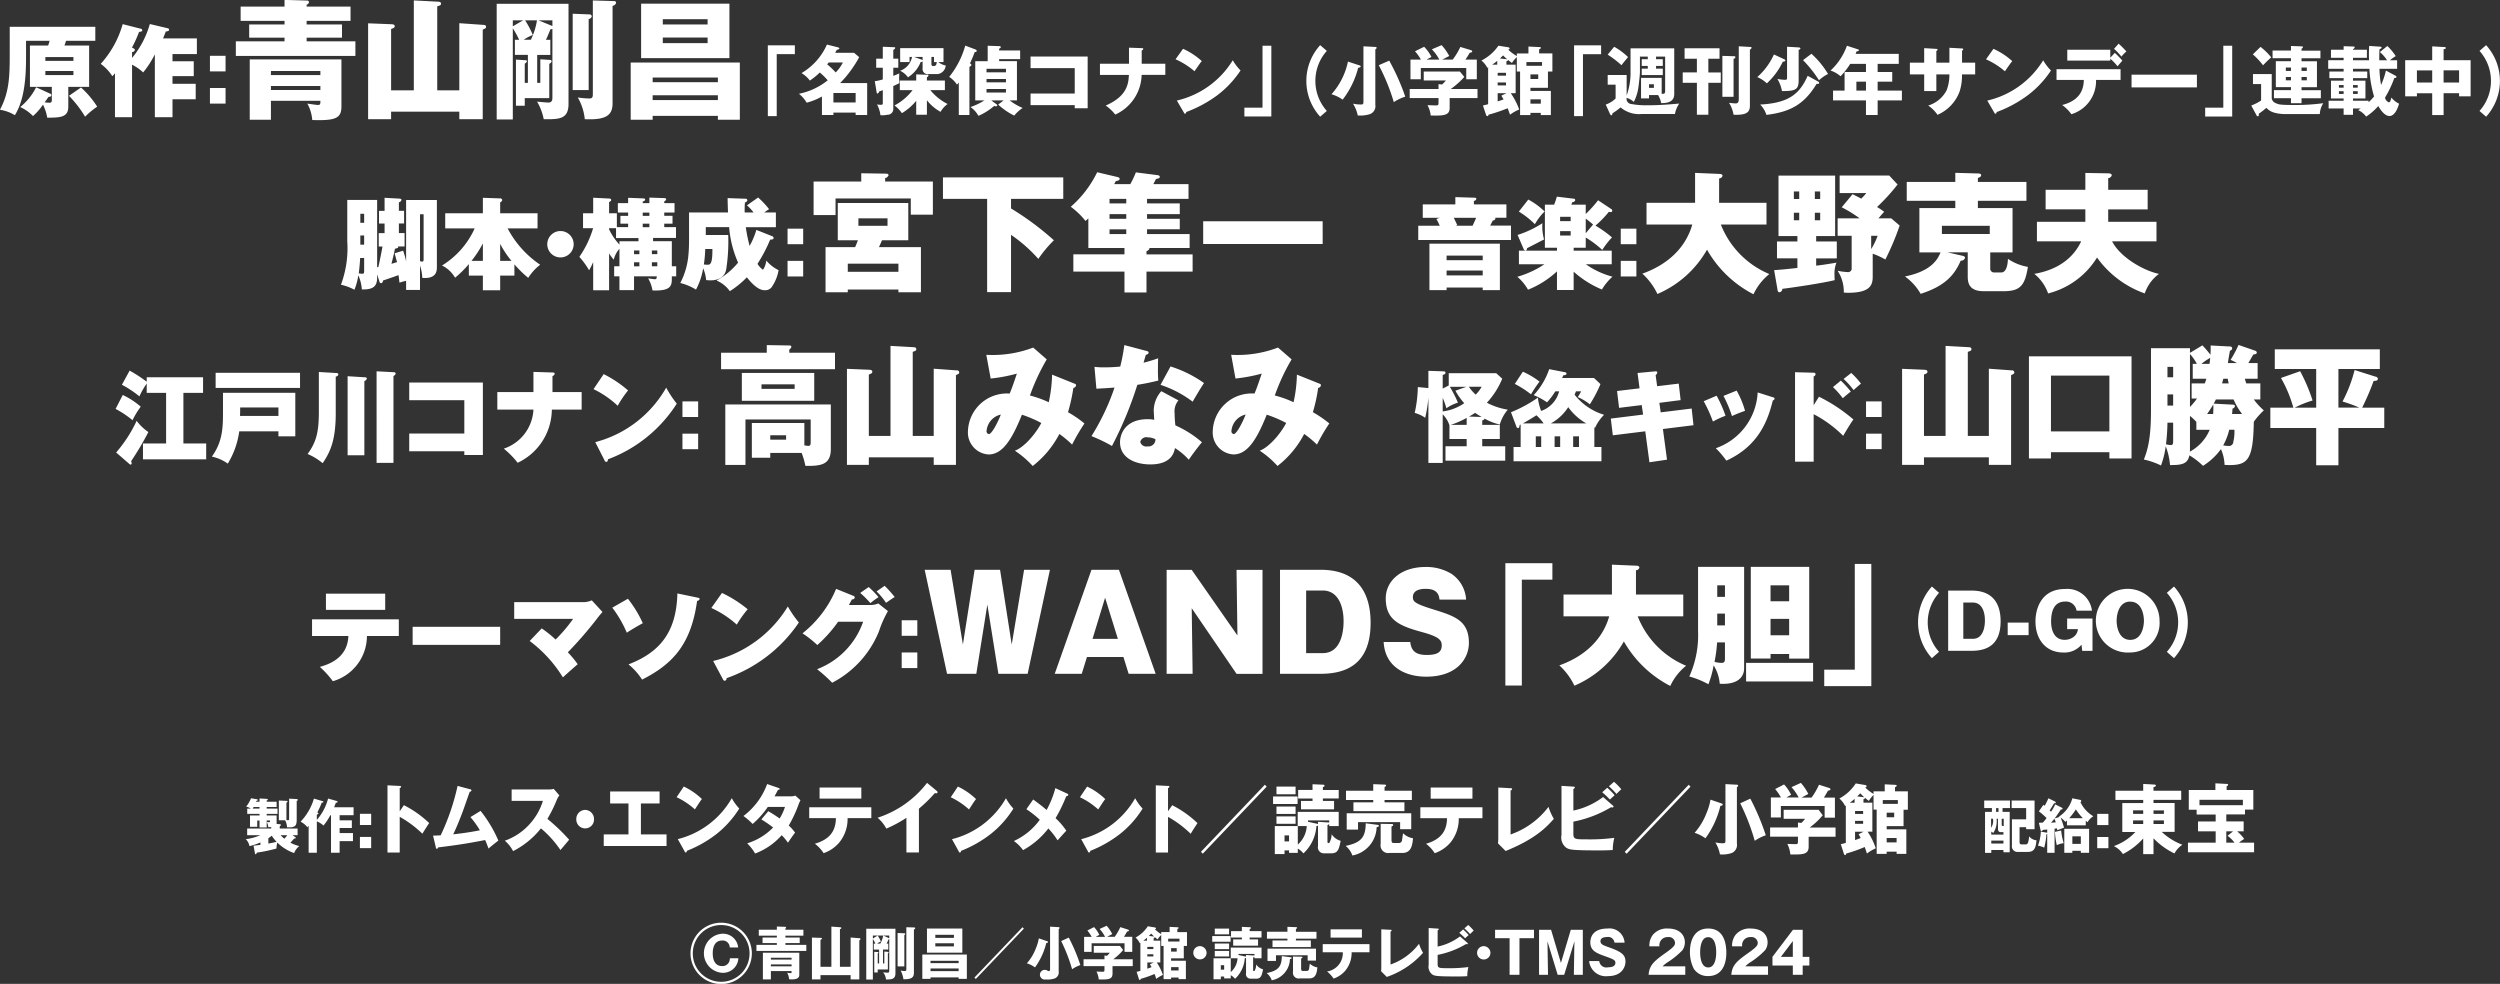 <svg xmlns="http://www.w3.org/2000/svg" width="359.88" height="141.625" viewBox="0 0 359.88 141.625">
  <rect x="0" y="0" width="359.88" height="141.625" fill="#333333" stroke="none"/>
  <defs>
    <style>
      .cls-1 {
        fill: #fff;
        fill-rule: evenodd;
      }
    </style>
  </defs>
  <path id="シェイプ_3" data-name="シェイプ 3" class="cls-1" d="M1224.03,593.107c0.6-.059.84-0.093,0.99-0.117v-0.346a8.536,8.536,0,0,1-1.58.531,1.87,1.87,0,0,0-.53-1,7.522,7.522,0,0,0,2.1-.573h-1.9v-0.96h3.46v-0.211c-0.12.008-.18,0.008-0.43,0.008a1.4,1.4,0,0,0-.22-0.724v0.774h-1.03v-1h-0.33v0.91h-1.04V588.76h1.37v-0.229h-1.77v-0.757h0.52a1.946,1.946,0,0,0-.67-0.279,5.521,5.521,0,0,0,.7-1.205l0.83,0.134a0.123,0.123,0,0,1,.13.11c0,0.111-.11.119-0.2,0.119-0.02.042-.03,0.084-0.05,0.134h0.51v-0.471l1.03,0.058a0.142,0.142,0,0,1,.17.11,0.275,0.275,0,0,1-.17.127v0.176h1.43v0.758h-1.43v0.229h1.56v0.757h-1.56v0.229h1.43v1.221l0.45,0.042c0.07,0.008.16,0.008,0.16,0.11a0.251,0.251,0,0,1-.16.177v0.329h2.57v0.96h-0.73l0.37,0.261a0.171,0.171,0,0,1,.1.126c0,0.068-.07.084-0.15,0.094-0.03,0-.07.008-0.09,0.008-0.13.143-.32,0.379-0.54,0.59a5.245,5.245,0,0,0,1.28.489,2.438,2.438,0,0,0-.74,1.01,6.457,6.457,0,0,1-2.42-1.516,3.377,3.377,0,0,0-.12.859,21.565,21.565,0,0,1-2.83.591,0.315,0.315,0,0,1-.16.235c-0.09,0-.11-0.084-0.13-0.235Zm0.86-5.333v-0.229h-0.85c-0.07.118-.1,0.168-0.14,0.229h0.99Zm1.03,1.928a2.324,2.324,0,0,0,.31.034c0.14,0,.18-0.066.17-0.252h-0.48V589.7Zm0.24,3.11c0.26-.05.84-0.168,1.19-0.253a5.562,5.562,0,0,1-.7-0.884,4.535,4.535,0,0,1-.49.363v0.774Zm2.99-6.472,1.09,0.06a0.142,0.142,0,0,1,.16.109,0.162,0.162,0,0,1-.16.152v2.722c0,0.859-.2,1.145-1.39,1.087a2.362,2.362,0,0,0-.28-1.02h-0.9v-2.839l1.12,0.05a0.123,0.123,0,0,1,.14.1,0.187,0.187,0,0,1-.17.142v2.512c0.08,0.008.15,0.033,0.22,0.033,0.16,0,.17-0.119.17-0.235V586.34Zm-1.23,5.259a6.552,6.552,0,0,0,.54.513,4.239,4.239,0,0,0,.42-0.513h-0.96Zm8.1-4.912a0.124,0.124,0,0,1,.1.126c0,0.1-.13.109-0.24,0.109-0.01.042-.17,0.438-0.25,0.657h2.8v1.147h-2.01v0.741h1.76v1.1h-1.76V591.3h1.92v1.155h-1.92v1.676h-1.24v-5.4h-0.1a8.95,8.95,0,0,1-.98,1.483,3.494,3.494,0,0,0-.96-0.607v4.525h-1.18v-3.876c-0.07.075-.1,0.117-0.18,0.2a3.01,3.01,0,0,0-.98-0.8,8.085,8.085,0,0,0,1.92-3.32l1.24,0.363a0.134,0.134,0,0,1,.12.1c0,0.127-.19.118-0.24,0.118a12,12,0,0,1-.63,1.408,0.29,0.29,0,0,1,.17.16,0.259,0.259,0,0,1-.24.135V589.4a7.536,7.536,0,0,0,1.62-3.075Zm4.94,1.836v1.61h-1.62v-1.61h1.62Zm0,3.329v1.609h-1.62v-1.609h1.62Zm4.71-4.571a15.147,15.147,0,0,1,3.64,2.575c-0.47.713-.52,0.789-0.98,1.534a15.394,15.394,0,0,0-3.26-2.433V594.1h-1.76v-9.675l1.76,0.087c0.07,0,.2.012,0.2,0.122a0.21,0.21,0,0,1-.2.175v3.352Zm11.04,0.823a18.66,18.66,0,0,1,2.56,4.272c-0.48.373-1.05,0.823-1.42,1.152-0.12-.352-0.25-0.7-0.48-1.228-2.43.471-3.99,0.723-6.79,1.063a0.225,0.225,0,0,1-.15.209,0.213,0.213,0,0,1-.16-0.221l-0.4-1.687c0.49-.01.76-0.021,1.1-0.044a33.2,33.2,0,0,0,2.43-7.112l1.81,0.483a0.193,0.193,0,0,1,.19.154,0.257,0.257,0,0,1-.25.207c-0.18.471-.9,2.587-1.07,3.014-0.17.449-.76,1.994-1.31,3.111,1-.108,2.23-0.262,3.84-0.579a13.1,13.1,0,0,0-1.36-1.9Zm4.47-1.437v-1.644h5.34a2.787,2.787,0,0,0,.72-0.087l0.81,0.931a3.34,3.34,0,0,0-.39.7,19.845,19.845,0,0,1-1.33,2.686,27.7,27.7,0,0,1,3.13,3c-0.34.416-.91,1.073-1.25,1.489a15.063,15.063,0,0,0-2.81-3.122,12.153,12.153,0,0,1-4.01,3.276,4.95,4.95,0,0,0-1.19-1.5,8.675,8.675,0,0,0,3.39-2.191,8.8,8.8,0,0,0,2.09-3.541h-4.5Zm11.86,2.63a1.276,1.276,0,1,1-2.55,0,1.3,1.3,0,0,1,1.27-1.336A1.315,1.315,0,0,1,1273.04,589.3Zm6.75,2.192h3.69v1.666h-9.04v-1.666H1278V587.04h-2.64v-1.732h7.12v1.732h-2.69v4.449Zm6.17-6.892a9.955,9.955,0,0,1,2.61,1.8c-0.25.318-.32,0.439-1.01,1.491a10.736,10.736,0,0,0-2.63-1.753Zm-0.86,7.572a12.406,12.406,0,0,0,7.77-5.895,7.019,7.019,0,0,0,1.08,1.49,14.421,14.421,0,0,1-3.25,3.649,17.143,17.143,0,0,1-4.3,2.444,0.2,0.2,0,0,1-.15.239,0.191,0.191,0,0,1-.16-0.152Zm13.02-4.022a18.432,18.432,0,0,1,1.64,1.052,7.478,7.478,0,0,0,.77-1.665h-2.47a12.552,12.552,0,0,1-2.19,2.453,9.4,9.4,0,0,0-1.32-1.149,10.056,10.056,0,0,0,3.41-4.6l1.62,0.558c0.12,0.044.19,0.067,0.19,0.154s-0.1.122-.25,0.131c-0.19.363-.31,0.6-0.5,0.932h2.28a1.99,1.99,0,0,0,.72-0.109l0.74,0.667a4.151,4.151,0,0,0-.22.462,18.853,18.853,0,0,1-1.47,3.187,5.219,5.219,0,0,1,.91,1.021c-0.29.361-.84,1.161-1.02,1.446a7.846,7.846,0,0,0-.9-1.085,9.642,9.642,0,0,1-3.83,2.64,6.849,6.849,0,0,0-1.14-1.468,8.782,8.782,0,0,0,3.73-2.278,17.107,17.107,0,0,0-1.69-1.163Zm5.9,1v-1.567h8.94v1.567h-3.42a5.331,5.331,0,0,1-1.18,3.485,5.051,5.051,0,0,1-2.27,1.556,5.343,5.343,0,0,0-1.26-1.358c2.38-.681,3.01-2.083,3.03-3.683h-3.84Zm7.5-4.4v1.589h-6.01V584.74h6.01Zm8.29,9.347h-1.8V589.1a18.569,18.569,0,0,1-2.89,1.556,5.453,5.453,0,0,0-1.26-1.566,14.666,14.666,0,0,0,7.12-5.019l1.39,1.15a0.258,0.258,0,0,1,.12.209,0.147,0.147,0,0,1-.17.142,0.632,0.632,0,0,1-.21-0.034,21,21,0,0,1-2.3,2.247v6.3Zm5.61-9.49a9.753,9.753,0,0,1,2.61,1.8c-0.25.318-.32,0.439-1.01,1.491a10.736,10.736,0,0,0-2.63-1.753Zm-0.85,7.572a12.431,12.431,0,0,0,7.77-5.895,6.682,6.682,0,0,0,1.07,1.49,14.224,14.224,0,0,1-3.25,3.649,17.143,17.143,0,0,1-4.3,2.444,0.2,0.2,0,0,1-.15.239,0.191,0.191,0,0,1-.16-0.152Zm16.62-6.542a0.216,0.216,0,0,1,.13.153,0.277,0.277,0,0,1-.3.2,22.247,22.247,0,0,1-1.54,3.167,9.88,9.88,0,0,1,1.55,1.809c-0.24.23-.84,0.92-1.26,1.38a10.723,10.723,0,0,0-1.33-1.709,11.682,11.682,0,0,1-3.64,3.122,5.488,5.488,0,0,0-1.32-1.315,9.494,9.494,0,0,0,3.73-3.057,13.927,13.927,0,0,0-1.93-1.523l0.98-1.4c0.9,0.668,1.38,1.03,1.93,1.512a13.825,13.825,0,0,0,1.26-3.145Zm2.83-1.03a9.753,9.753,0,0,1,2.61,1.8c-0.25.318-.32,0.439-1.01,1.491a10.736,10.736,0,0,0-2.63-1.753Zm-0.85,7.572a12.431,12.431,0,0,0,7.77-5.895,7.016,7.016,0,0,0,1.07,1.49,14.032,14.032,0,0,1-3.25,3.649,17.143,17.143,0,0,1-4.3,2.444,0.207,0.207,0,0,1-.14.239,0.19,0.19,0,0,1-.17-0.152Zm13.1-4.888a15.147,15.147,0,0,1,3.64,2.575c-0.47.713-.52,0.789-0.98,1.534a15.394,15.394,0,0,0-3.26-2.433V594.1h-1.76v-9.675l1.76,0.087a0.16,0.16,0,0,1,.2.122,0.21,0.21,0,0,1-.2.175v3.352Zm4.4,6.981-0.26-.274,9.2-9.655,0.26,0.274Zm10.12-7.156v-1.085h3.53v1.085h-3.53Zm8.43,7.1h-1.08a0.86,0.86,0,0,1-.88-1.042v-2.948a0.769,0.769,0,0,1-.23.067,5.909,5.909,0,0,1-1.87,3.934,2.853,2.853,0,0,0-.81-0.69v0.612h-1.26v-0.35h-0.65v0.527h-1.4v-4.033h3.3v-2.049h5.9v2.049h-1.37V590a0.706,0.706,0,0,1-.25.142v2.366c0,0.23.04,0.23,0.25,0.23a2.53,2.53,0,0,0,.35-1.281,2.231,2.231,0,0,0,1.3.954C1380.3,593.505,1380.17,594.207,1379.22,594.207Zm-7.94-8.5v-1.1h2.75v1.1h-2.75Zm0,2.826v-1.063h2.75v1.063h-2.75Zm0,1.425v-1.062h2.75v1.062h-2.75Zm1.81,1.665h-0.65v0.866h0.65V591.62Zm1.26-1.336v2.662a3.846,3.846,0,0,0,1.29-2.662h-1.29Zm3.61-3.967v0.35h1.61v1.207h-4.76v-1.207h1.66v-0.35h-2.07V585.09h2.07v-0.821l1.53,0.064a0.171,0.171,0,0,1,.2.143c0,0.087-.06.154-0.24,0.2v0.417h2.28v1.227h-2.28Zm0.91,3.146h-3.05v0.2l1.29,0.285a1.181,1.181,0,0,1,.15.043v-0.328l1.48,0.1a0.243,0.243,0,0,1,.13.023v-0.317Zm7.01,0.646a0.13,0.13,0,0,1,.14.12c0,0.175-.22.2-0.32,0.2a4.281,4.281,0,0,1-3.49,4.087,3.127,3.127,0,0,0-.97-1.38c2.15-.46,2.87-1.162,2.89-3.254Zm4.89-4.909v1.325h-3.93v0.34h2.86v1.271h-7.34v-1.271h2.85v-0.34h-3.92V585.2h3.92v-0.943l1.69,0.065a0.147,0.147,0,0,1,.16.133,0.384,0.384,0,0,1-.22.218V585.2h3.93Zm-0.09,3.242v2.29h-1.6v-1.018h-6.06v1.073h-1.63v-2.345h9.29Zm-3.11,5.709a1.1,1.1,0,0,1-1.29-1.281v-2.915l1.56,0.032c0.09,0,.24,0,0.24.143,0,0.1-.03.11-0.24,0.209v1.895c0,0.406.09,0.482,0.32,0.482h0.67a0.454,0.454,0,0,0,.53-0.459c0.05-.253.1-0.681,0.14-0.943a2.631,2.631,0,0,0,1.44.722c-0.1.966-.23,2.115-1.55,2.115h-1.82Zm4.42-5.007v-1.567h8.94v1.567h-3.41a5.331,5.331,0,0,1-1.18,3.485,5.161,5.161,0,0,1-2.28,1.556,5.308,5.308,0,0,0-1.25-1.358c2.37-.681,3-2.083,3.02-3.683h-3.84Zm7.5-4.4v1.589h-6.01V584.74h6.01Zm5.49,0.087c0.14,0.01.22,0.01,0.22,0.109a0.3,0.3,0,0,1-.22.23v6.323a11.684,11.684,0,0,0,5.46-3.978,8.455,8.455,0,0,0,.77,1.731c-1.1,1.217-2.61,2.861-6.94,4.624l-1.1-1.1c0.02-.153.04-0.5,0.04-0.657V584.74Zm14.7,2.477a0.312,0.312,0,0,1,.13.163,0.17,0.17,0,0,1-.16.132,1.19,1.19,0,0,1-.21-0.033,16.759,16.759,0,0,1-5.42,2.072v1.742c0,0.81.25,0.81,2.03,0.81a26.722,26.722,0,0,0,3.86-.219,7.564,7.564,0,0,0-.22,1.753c-0.38.022-.91,0.055-1.86,0.055-4.19,0-4.39-.12-4.83-0.384a1.835,1.835,0,0,1-.69-1.828v-7.08l1.71,0.11c0.12,0.01.21,0.01,0.21,0.109a0.343,0.343,0,0,1-.21.241v3.1a10.826,10.826,0,0,0,4.28-1.952Zm-0.78-2.543a10.751,10.751,0,0,1,1.06,1.074c-0.06.055-.46,0.416-0.68,0.625-0.14-.143-0.66-0.68-1.11-1.053Zm0.97-.855a8.836,8.836,0,0,1,1.05,1.074c-0.19.165-.51,0.482-0.7,0.669a11.568,11.568,0,0,0-1.08-1.1Zm1.81,10.356-0.26-.274,9.2-9.655,0.26,0.274Zm13.7-7.232a0.165,0.165,0,0,1,.14.152c0,0.1-.09.143-0.34,0.2a13.07,13.07,0,0,1-2.15,4.656,5.242,5.242,0,0,0-1.56-.788,9.215,9.215,0,0,0,1.69-2.783,8.761,8.761,0,0,0,.6-1.994Zm2.15-2.708a0.172,0.172,0,0,1,.21.133,0.3,0.3,0,0,1-.18.23v8.1a1.249,1.249,0,0,1-.77,1.38,4.131,4.131,0,0,1-1.67.186,5.236,5.236,0,0,0-.66-1.72,5.2,5.2,0,0,0,1.06.12c0.32,0,.39-0.044.39-0.394v-8.12Zm1.96,2.007a34.116,34.116,0,0,1,2.23,5.27,6.312,6.312,0,0,0-1.59.8,31.2,31.2,0,0,0-2.09-5.4Zm8.4,5.477v1.426c0,1.128-.8,1.161-2.64,1.128a4.044,4.044,0,0,0-.43-1.512c0.15,0,.97.032,1.14,0.032,0.39,0,.39-0.053.39-0.612v-0.462h-4.01v-1.325h4.01v-0.712l0.49,0.055a4.119,4.119,0,0,0,.53-0.593h-3.08v-1.3h5.03l0.6,0.789a10.535,10.535,0,0,1-1.88,1.765h3.72v1.325h-3.87Zm-1.43-5.631a7.019,7.019,0,0,0-1.04-1.5l1.35-.613a7.611,7.611,0,0,1,1.07,1.589c-0.15.087-.84,0.448-0.98,0.526h1.45a10.414,10.414,0,0,0,1.07-1.853l1.47,0.471a0.237,0.237,0,0,1,.18.187c0,0.132-.17.165-0.36,0.2-0.27.494-.34,0.6-0.59,1h1.59v2.881h-1.48V587.4h-6.3v1.653h-1.44v-2.881h1.45a7.788,7.788,0,0,0-.83-1.216l1.28-.658a5.7,5.7,0,0,1,1.01,1.49c-0.45.253-.55,0.306-0.67,0.384h1.77Zm10.77-.9h1.61v-1.007l1.52,0.076c0.08,0,.2,0,0.2.12a0.262,0.262,0,0,1-.24.2v0.614h1.85v2.651h-0.62V590.3h-2.43v0.461h2.83v3.528h-1.4v-0.317h-1.43v0.317h-1.44v-6.367h-0.45v-2.113a4.983,4.983,0,0,0-.68.853,5.869,5.869,0,0,1-.54-0.437,0.285,0.285,0,0,1-.23.2v0.494h1.28V591.1h-0.68a9.979,9.979,0,0,1,1.17,2.389,6.087,6.087,0,0,0-1.27.755c-0.12-.361-0.2-0.6-0.32-0.941a20.331,20.331,0,0,1-2.67.941c-0.01.078-.03,0.22-0.13,0.22a0.246,0.246,0,0,1-.21-0.22l-0.43-1.348c0.24-.055.39-0.087,0.72-0.186v-5.392c-0.04.034-.06,0.056-0.1,0.09a3.242,3.242,0,0,0-.83-1.086,6.447,6.447,0,0,0,2.36-2.17l1.31,0.22a0.261,0.261,0,0,1,.26.175,0.212,0.212,0,0,1-.22.175,6.112,6.112,0,0,0,1.21.943v-0.384Zm-2.73,1.085a7.552,7.552,0,0,1-.69.559h0.69v-0.559Zm0.07,2.169h1.16v-0.417h-1.16v0.417Zm1.16,1h-1.16v0.427h1.16v-0.427Zm0.06,1.567h-1.22v1.2c0.47-.165.66-0.241,0.81-0.3-0.06-.12-0.1-0.2-0.3-0.548Zm-0.06-4.987c0.05,0.012.1,0.012,0.16,0.023-0.13-.121-0.32-0.3-0.57-0.57-0.12.12-.19,0.2-0.44,0.449Zm2.83,0.975h2.17v-0.547h-2.17v0.547Zm0.56,1.261v0.668h1.08v-0.668h-1.08Zm1.43,4.285v-0.637h-1.43v0.637h1.43Zm15.25-4.392h1.03v5.814h-0.9v-0.329h-1.75v0.413h-0.9v-5.9h0.99V587.7h-1.11v-1.086h3.71V587.7h-1.07v0.54Zm-1.65,2.283a1.735,1.735,0,0,0,.27-1.3h-0.27v1.3Zm1.78,0.987v-0.355h-0.32c-0.39,0-.47-0.16-0.47-0.606v-1.323h-0.2a3.08,3.08,0,0,1-.48,2.055,1.455,1.455,0,0,0-.28-0.21v0.439h1.75Zm0,1.281v-0.421h-1.75v0.421h1.75Zm-0.71-5.091h-0.35v0.54h0.35V587.7Zm0.46,2.326c0,0.245.05,0.245,0.29,0.245v-1.045h-0.29v0.8Zm2.57,0.429V592.5c0,0.253,0,.429.31,0.429h0.5a0.36,0.36,0,0,0,.4-0.227,3.505,3.505,0,0,0,.16-0.936,1.552,1.552,0,0,0,1.07.574c-0.11.91-.21,1.668-1.23,1.668h-1.4a0.813,0.813,0,0,1-.91-0.944v-3.742h2.05V587.7h-2.09v-1.086h3.3v4.128h-1.21v-0.287h-0.95Zm6.05-2.839a0.183,0.183,0,0,1,.14.161c0,0.1-.12.118-0.24,0.11-0.19.294-.65,0.968-0.91,1.3l0.7-.219c-0.03-.017-0.05-0.026-0.08-0.042a4.62,4.62,0,0,0,1.94-2.646l1.12,0.227a0.169,0.169,0,0,1,.16.152,0.179,0.179,0,0,1-.12.168,4.712,4.712,0,0,0,1.86,2.039,2.355,2.355,0,0,0-.83.86c-0.13-.1-0.17-0.134-0.26-0.21v0.657h-2.71v-0.7c-0.12.11-.14,0.126-0.23,0.21a3.069,3.069,0,0,0-.68-0.615,11.607,11.607,0,0,1,.49,1.441c-0.36.127-.66,0.245-0.97,0.379a1.97,1.97,0,0,0-.04-0.278c-0.05.009-.29,0.034-0.35,0.034v3.48h-1.06v-2.7a0.234,0.234,0,0,1-.11.034,11.337,11.337,0,0,1-.32,1.929,3.487,3.487,0,0,0-.9-0.294,6.543,6.543,0,0,0,.41-2.022l0.77,0.143c0.08,0.016.12,0.016,0.15,0.026v-0.473c-0.11.018-.54,0.06-0.64,0.068a0.3,0.3,0,0,1-.18.176,0.16,0.16,0,0,1-.14-0.176l-0.24-1.029c0.07,0,.48-0.025.58-0.034a8.207,8.207,0,0,0,.53-0.647,11.085,11.085,0,0,0-1.11-.971l0.65-.934c0.08,0.058.11,0.084,0.18,0.143a7.71,7.71,0,0,0,.54-1.087l0.94,0.463a0.174,0.174,0,0,1,.12.144,0.113,0.113,0,0,1-.11.117,0.528,0.528,0,0,1-.12-0.016c-0.25.421-.54,0.884-0.65,1.036,0.03,0.034.18,0.169,0.2,0.194a5.392,5.392,0,0,0,.6-1.062Zm-1.51,2.183c0.2-.018.47-0.034,0.67-0.052a2.458,2.458,0,0,0-.2-0.521C1483.11,589.417,1482.94,589.628,1482.79,589.8Zm1.45,1.121a9.1,9.1,0,0,0,.36,1.82,3.164,3.164,0,0,0-.99.286,11.694,11.694,0,0,1-.27-1.913Zm1.61,2.924v0.286h-1.16v-3.454h3.57v3.454h-1.19v-0.286h-1.22Zm1.52-4.694a7.261,7.261,0,0,1-1.01-1.273,9.466,9.466,0,0,1-.97,1.273h1.98Zm-0.3,3.691v-1.087h-1.22v1.087h1.22Zm3.97-4.315v1.61h-1.61v-1.61h1.61Zm0,3.329v1.609h-1.61v-1.609h1.61Zm6.49,2.465h-1.48v-2.258a9.926,9.926,0,0,1-2.92,2.246,3.337,3.337,0,0,0-1.31-1.15,7.665,7.665,0,0,0,3.1-2.027h-1.88v-4.164h3.01v-0.449h-4V585.2h4v-0.975l1.61,0.087c0.1,0.01.21,0.033,0.21,0.143,0,0.142-.13.175-0.34,0.23V585.2h3.99v1.315h-3.99v0.449h3.04v4.164h-1.85a8.8,8.8,0,0,0,2.97,1.851,3.417,3.417,0,0,0-1.14,1.25,10.376,10.376,0,0,1-3.02-2.181v2.269Zm-1.48-6.3h-1.46v0.5h1.46v-0.5Zm0,1.448h-1.46v0.515h1.46v-0.515Zm1.48-.943h1.5v-0.5h-1.5v0.5Zm0,1.458h1.5v-0.515h-1.5v0.515Zm10.48-.373h2.5v1.424h-0.94a6.164,6.164,0,0,1,1.02,1.1,4.146,4.146,0,0,0-.74.536h2.16v1.382h-9.52v-1.382h3.99v-1.632h-2.54v-1.424h2.54v-1h-2.74v-0.69h-1.13V585.1h3.83v-0.965l1.67,0.089a0.149,0.149,0,0,1,.17.131,0.4,0.4,0,0,1-.22.207V585.1h3.84v2.817h-1.2v0.69h-2.69v1Zm-3.86-2.335h6.25v-0.778h-6.25v0.778Zm3.86,5.391h1.18a4.5,4.5,0,0,0-1-.986l0.8-.646h-0.98v1.632ZM1295.76,608.6a4.415,4.415,0,1,1-4.42-4.4A4.417,4.417,0,0,1,1295.76,608.6Zm-8.5,0a4.085,4.085,0,1,0,4.08-4.062A4.074,4.074,0,0,0,1287.26,608.6Zm6.56,0.719a2.209,2.209,0,0,1-2.33,2.094,2.82,2.82,0,0,1,.01-5.628,2.194,2.194,0,0,1,2.29,1.979h-1.21a1.014,1.014,0,0,0-1.1-1c-1.35,0-1.35,1.545-1.35,1.841s0,1.84,1.36,1.84a1.057,1.057,0,0,0,1.1-1.121h1.23Zm9.36-4.107v0.855h-2.59v0.264h2.06v0.8h-2.06v0.264h3.01v0.871h-7.18v-0.871h2.94v-0.264h-2.06v-0.8h2.06v-0.264h-2.6v-0.855h2.6v-0.46l1.21,0.04a0.109,0.109,0,0,1,.12.107,0.342,0.342,0,0,1-.1.157v0.156h2.59Zm-4.68,5.955v1.192h-1.15v-3.832h5.24v3.108c0,0.272,0,.724-1.08.724a2.653,2.653,0,0,1-.39-0.024,2.2,2.2,0,0,0-.28-0.938,3.38,3.38,0,0,0,.51.066c0.13,0,.13-0.058.13-0.3h-2.98Zm2.98-1.654v-0.27h-2.98v0.27h2.98Zm0,0.971v-0.287h-2.98v0.287h2.98Zm5.73,0.066v-5.79l1.23,0.091c0.11,0.008.2,0.016,0.2,0.115,0,0.074-.06.115-0.2,0.163v5.421h1.54v-4.219l1.25,0.1a0.149,0.149,0,0,1,.17.115,0.24,0.24,0,0,1-.17.189v5.625h-1.25v-0.609h-4.34v0.609h-1.23v-6.02l1.26,0.041c0.07,0,.18.017,0.18,0.106,0,0.067-.05.107-0.21,0.182v3.882h1.57Zm7.86,1.825a1.784,1.784,0,0,0-.42-1.026c0.1,0.007.41,0.04,0.65,0.04,0.14,0,.24-0.008.24-0.313v-4.515a0.143,0.143,0,0,1-.11.04,4.43,4.43,0,0,1-.28.609h0.25v0.856h-0.76v2h0.19v-1.718l0.51,0.05a0.109,0.109,0,0,1,.11.1,0.147,0.147,0,0,1-.11.117v2.319h-1.46v0.427h-0.5v-2.97l0.5,0.034a0.1,0.1,0,0,1,.11.083,0.116,0.116,0,0,1-.11.1v1.464h0.2v-2h-0.77v-0.856h0.23a3.2,3.2,0,0,0-.36-0.665v5.83h-0.95v-7.311h4.2v6.408C1316.43,612.37,1315.84,612.37,1315.07,612.37Zm-1.89-6.332v0.435l0.69-.427a4.688,4.688,0,0,1,.46.847,2.753,2.753,0,0,0-.54.312h0.46a3.6,3.6,0,0,0,.42-1.167h-1.49Zm2.36,0h-0.86l0.8,0.379a0.325,0.325,0,0,1,.06.032v-0.411Zm2.17-.057v4.506h-0.97v-4.81l0.97,0.04a0.128,0.128,0,0,1,.14.107A0.243,0.243,0,0,1,1317.71,605.981Zm1.38-.807v6.152c0,0.659-.17,1.02-1.51,1.012a3.879,3.879,0,0,0-.4-1.258,3.5,3.5,0,0,0,.56.074c0.22,0,.26-0.066.26-0.272v-6.036l1.1,0.032c0.05,0,.18.008,0.18,0.107A0.251,0.251,0,0,1,1319.09,605.174Zm2.39,6.892v0.214h-1.18v-3.5h6.41v3.5h-1.18v-0.214h-4.05Zm4.58-7.031v3.471h-5.09v-3.471h5.09Zm-0.53,4.976v-0.329h-4.05v0.329h4.05Zm0,1.159v-0.387h-4.05v0.387h4.05Zm-0.68-4.795v-0.436h-2.68v0.436h2.68Zm-2.68.782v0.452h2.68v-0.452h-2.68ZM1328,612.3l-0.2-.2,6.92-7.246,0.2,0.2Zm10.29-5.428a0.136,0.136,0,0,1,.11.115c0,0.074-.07.107-0.26,0.149a9.922,9.922,0,0,1-1.62,3.5,3.954,3.954,0,0,0-1.17-.593,6.959,6.959,0,0,0,1.27-2.089,6.8,6.8,0,0,0,.45-1.5Zm1.61-2.031a0.13,0.13,0,0,1,.16.1,0.235,0.235,0,0,1-.13.172v6.078a0.938,0.938,0,0,1-.58,1.037,3.155,3.155,0,0,1-1.26.139,0.7,0.7,0,1,1,.31-1.2c0.23,0,.29-0.032.29-0.3v-6.1Zm1.48,1.5a25.45,25.45,0,0,1,1.67,3.957,4.749,4.749,0,0,0-1.19.6,23.868,23.868,0,0,0-1.57-4.054Zm6.3,4.112v1.069c0,0.847-.6.873-1.98,0.847a3.147,3.147,0,0,0-.33-1.133c0.12,0,.73.024,0.86,0.024,0.29,0,.29-0.042.29-0.462v-0.345h-3.01v-0.994h3.01v-0.535l0.37,0.041a3.413,3.413,0,0,0,.4-0.444h-2.31v-0.978h3.77l0.46,0.591a8.362,8.362,0,0,1-1.42,1.325h2.8v0.994h-2.91Zm-1.08-4.227a5.041,5.041,0,0,0-.78-1.127l1.02-.46a6.152,6.152,0,0,1,.8,1.192c-0.11.066-.63,0.337-0.73,0.395H1348a8,8,0,0,0,.8-1.389l1.11,0.353a0.177,0.177,0,0,1,.13.141c0,0.1-.12.123-0.27,0.147-0.2.369-.26,0.452-0.44,0.748h1.19V608.4h-1.11v-1.242h-4.74V608.4h-1.08v-2.164h1.09a5.605,5.605,0,0,0-.62-0.913l0.96-.493a4.576,4.576,0,0,1,.76,1.118c-0.34.189-.42,0.23-0.51,0.288h1.33Zm8.09-.674h1.21V604.8l1.15,0.058c0.05,0,.14,0,0.14.09a0.192,0.192,0,0,1-.18.148v0.461h1.39v1.991h-0.46v1.783h-1.83v0.347h2.13v2.648h-1.05v-0.238h-1.08v0.238h-1.08v-4.778h-0.34v-1.589a3.23,3.23,0,0,0-.51.643,3.689,3.689,0,0,1-.41-0.33,0.208,0.208,0,0,1-.17.149v0.369h0.96v3.134h-0.51a7.431,7.431,0,0,1,.88,1.793,4.866,4.866,0,0,0-.96.568c-0.08-.272-0.14-0.453-0.24-0.707a15.211,15.211,0,0,1-2,.707c-0.01.057-.02,0.164-0.1,0.164a0.182,0.182,0,0,1-.16-0.164l-0.32-1.012c0.18-.04.29-0.066,0.54-0.139V607.09c-0.03.025-.05,0.043-0.08,0.067a2.323,2.323,0,0,0-.62-0.815,4.85,4.85,0,0,0,1.77-1.628l0.99,0.164a0.187,0.187,0,0,1,.19.131,0.153,0.153,0,0,1-.16.133,4.531,4.531,0,0,0,.91.706v-0.287Zm-2.05.814a4.787,4.787,0,0,1-.53.419h0.53v-0.419Zm0.05,1.629h0.87v-0.313h-0.87V608Zm0.87,0.748h-0.87v0.321h0.87v-0.321Zm0.05,1.176h-0.92v0.9c0.35-.123.5-0.181,0.61-0.222-0.05-.09-0.08-0.149-0.23-0.411Zm-0.05-3.741c0.04,0.008.08,0.008,0.12,0.016-0.1-.091-0.24-0.222-0.43-0.428-0.08.091-.14,0.148-0.33,0.337Zm2.13,0.732h1.63v-0.412h-1.63v0.412Zm0.42,0.946v0.5h0.81v-0.5h-0.81Zm1.08,3.215V610.6h-1.08v0.477h1.08Zm4.03-2.5a0.956,0.956,0,1,1-.95-1A0.983,0.983,0,0,1,1361.22,608.579Zm0.81-1.644V606.12h2.65v0.815h-2.65Zm6.33,5.328h-0.8a0.645,0.645,0,0,1-.66-0.78V609.27a0.7,0.7,0,0,1-.18.049,4.46,4.46,0,0,1-1.4,2.952,2.29,2.29,0,0,0-.62-0.518v0.462h-0.95v-0.264h-0.48v0.395h-1.05v-3.027h2.48v-1.537h4.43v1.537h-1.02v-0.214a0.58,0.58,0,0,1-.19.107v1.777c0,0.173.03,0.173,0.19,0.173a1.858,1.858,0,0,0,.25-0.962,1.729,1.729,0,0,0,.99.716C1369.18,611.737,1369.08,612.263,1368.36,612.263Zm-5.96-6.381v-0.823h2.06v0.823h-2.06Zm0,2.122v-0.8h2.06V608h-2.06Zm0,1.069v-0.8h2.06v0.8h-2.06Zm1.35,1.25h-0.48v0.65h0.48v-0.65Zm0.95-1v2a2.9,2.9,0,0,0,.98-2h-0.98Zm2.72-2.977v0.264h1.21v0.9h-3.58v-0.9h1.25v-0.264h-1.56v-0.921h1.56V604.8l1.15,0.05a0.13,0.13,0,0,1,.15.107c0,0.066-.04.115-0.18,0.147v0.313h1.71v0.921h-1.71Zm0.69,2.36h-2.3v0.149l0.97,0.214a0.994,0.994,0,0,1,.12.032v-0.246l1.1,0.074a0.249,0.249,0,0,1,.11.017V608.7Zm5.25,0.486a0.1,0.1,0,0,1,.11.09c0,0.132-.17.148-0.25,0.148a3.2,3.2,0,0,1-2.62,3.067,2.284,2.284,0,0,0-.73-1.035c1.62-.346,2.16-0.873,2.18-2.443Zm3.68-3.685v1h-2.96v0.255h2.15v0.954h-5.52v-0.954h2.15V606.5h-2.95v-1h2.95v-0.708l1.27,0.051a0.112,0.112,0,0,1,.12.1,0.284,0.284,0,0,1-.17.164v0.4h2.96Zm-0.07,2.435v1.72h-1.2v-0.767h-4.56V609.7h-1.22v-1.76h6.98Zm-2.34,4.285a0.825,0.825,0,0,1-.97-0.962v-2.188l1.17,0.024c0.07,0,.19,0,0.19.107,0,0.074-.03.083-0.19,0.157v1.422c0,0.3.07,0.363,0.25,0.363h0.5a0.348,0.348,0,0,0,.4-0.347c0.03-.188.07-0.508,0.1-0.706a1.986,1.986,0,0,0,1.09.543c-0.08.724-.18,1.587-1.17,1.587h-1.37Zm3.31-3.759v-1.176h6.73v1.176h-2.57a4.011,4.011,0,0,1-.89,2.616,3.785,3.785,0,0,1-1.71,1.167,4.166,4.166,0,0,0-.94-1.02,2.671,2.671,0,0,0,2.27-2.763h-2.89Zm5.64-3.306v1.192h-4.51v-1.192h4.51Zm4.12,0.065c0.1,0.01.16,0.01,0.16,0.083a0.228,0.228,0,0,1-.16.173v4.745a8.733,8.733,0,0,0,4.1-2.985,6.265,6.265,0,0,0,.58,1.3,12.326,12.326,0,0,1-5.22,3.471l-0.82-.823c0.01-.115.03-0.379,0.03-0.494v-5.534Zm11.04,1.859a0.247,0.247,0,0,1,.09.123,0.118,0.118,0,0,1-.12.1,1.105,1.105,0,0,1-.15-0.024,12.679,12.679,0,0,1-4.08,1.555v1.307c0,0.609.19,0.609,1.53,0.609a19.925,19.925,0,0,0,2.9-.166,5.3,5.3,0,0,0-.16,1.317c-0.29.016-.69,0.041-1.4,0.041-3.15,0-3.3-.091-3.64-0.287a1.4,1.4,0,0,1-.52-1.375v-5.312l1.29,0.082c0.1,0.008.16,0.008,0.16,0.083a0.252,0.252,0,0,1-.16.18v2.327a8.1,8.1,0,0,0,3.22-1.464Zm-0.59-1.908a8.4,8.4,0,0,1,.8.807c-0.05.041-.35,0.312-0.51,0.468a10.963,10.963,0,0,0-.84-0.789Zm0.73-.641a6.611,6.611,0,0,1,.79.807c-0.14.123-.38,0.361-0.52,0.5a11.55,11.55,0,0,0-.82-0.823Zm3.2,4.046a0.961,0.961,0,1,1-.96-1A0.984,0.984,0,0,1,1402.08,608.579Zm4.18,3.126h-1.42v-5.272h-2.09v-1.21h5.6v1.21h-2.09v5.272Zm6.44,0h-0.94l-1.47-4.82,0.08,4.82h-1.29v-6.482h1.73l1.42,4.771,1.42-4.771h1.73v6.482h-1.29l0.08-4.82Zm5.04-1.983a1.039,1.039,0,0,0,1.28.9c0.21,0,1.05,0,1.05-.659,0-.353-0.27-0.5-1.29-0.863-1.43-.51-2.32-0.823-2.32-2.089,0-.509.22-1.965,2.45-1.965a2.179,2.179,0,0,1,2.48,2.031h-1.45a0.971,0.971,0,0,0-.21-0.494,0.873,0.873,0,0,0-.86-0.312c-0.71,0-.95.28-0.95,0.576,0,0.46.35,0.591,1.22,0.9,1.78,0.641,2.38,1.061,2.38,2.057,0,0.665-.43,2.089-2.52,2.089a2.42,2.42,0,0,1-2.71-2.164h1.45Zm12.39,1.983h-5.28c0.1-1.44.87-2.031,2.54-3.217,1.26-.9,1.26-1.093,1.26-1.438a0.891,0.891,0,0,0-1.03-.774,1.163,1.163,0,0,0-1.21,1.325h-1.45a2.543,2.543,0,0,1,.49-1.638,2.612,2.612,0,0,1,2.17-.92c1.8,0,2.45,1.037,2.45,1.983a2.016,2.016,0,0,1-.34,1.125,11.386,11.386,0,0,1-2.07,1.7,4.339,4.339,0,0,0-.8.634h3.27v1.218Zm5.91-3.134c0,0.79-.18,3.315-2.61,3.315a2.37,2.37,0,0,1-2.08-1.061,5.272,5.272,0,0,1-.55-2.468c0-.789.19-3.314,2.63-3.314C1435.72,605.043,1436.04,607.23,1436.04,608.571Zm-3.77-.107c0,0.272,0,2.18,1.16,2.18s1.15-1.9,1.15-2.18c0-.305,0-2.178-1.15-2.178S1432.27,608.167,1432.27,608.464Zm9.77,3.241h-5.28c0.1-1.44.87-2.031,2.54-3.217,1.26-.9,1.26-1.093,1.26-1.438a0.9,0.9,0,0,0-1.04-.774,1.15,1.15,0,0,0-1.2,1.325h-1.45a2.543,2.543,0,0,1,.49-1.638,2.588,2.588,0,0,1,2.17-.92c1.8,0,2.45,1.037,2.45,1.983a1.933,1.933,0,0,1-.35,1.125,11.4,11.4,0,0,1-2.06,1.7,4.339,4.339,0,0,0-.8.634h3.27v1.218Zm4.99-6.482v3.9h0.96v1.243h-0.96v1.341h-1.42v-1.341h-2.93v-1.251l2.95-3.89h1.4Zm-1.42,3.9v-2.277l-1.72,2.277h1.72Zm-248.25-122.38c0,1.561-1.22,1.561-3.03,1.578a6.646,6.646,0,0,0-.61-1.879,8.539,8.539,0,0,1-1.44,1.645,5.965,5.965,0,0,0-1.84-1.3,8.565,8.565,0,0,0,2.29-2.847l2.06,0.94a0.241,0.241,0,0,1,.13.217c0,0.171-.19.217-0.41,0.23-0.15.216-.18,0.275-0.55,0.78a4.356,4.356,0,0,0,.63.058c0.29,0,.4-0.045.4-0.4v-1.879h-3.15v-5.954h2.62c0.08-.23.14-0.418,0.21-0.68h-3.39v2.212c0,2.485-.1,6.083-1.61,8.5a5.677,5.677,0,0,0-2.15-.781c1.34-2.484,1.41-4.826,1.41-7.933v-4.016h12.32v2.021h-4.21c-0.16.479-.18,0.535-0.23,0.68h3.55v5.954h-3v2.86Zm-3.3-6.6h4.04v-0.551h-4.04v0.551Zm4.04,1.457h-4.04v0.58h4.04V481.6Zm1.09,2.371a13.229,13.229,0,0,1,2.33,2.76,11.907,11.907,0,0,0-1.74,1.445,16.279,16.279,0,0,0-2.32-3.006Zm12.48-8.525a0.222,0.222,0,0,1,.2.217c0,0.129-.12.23-0.47,0.246-0.05.159-.34,0.852-0.4,0.994h4.87v2.255h-3.51v1.04h3.06v2.141h-3.06v1.1h3.34v2.225h-3.34v2.585h-2.54V479.2a13.971,13.971,0,0,1-1.68,2.6,6.9,6.9,0,0,0-1.6-1.114v7.557h-2.46v-6.329a4.45,4.45,0,0,1-.38.434,6.415,6.415,0,0,0-1.67-1.779,14.255,14.255,0,0,0,3.16-5.72l2.56,0.651a0.265,0.265,0,0,1,.26.23c0,0.175-.2.217-0.46,0.23a17.585,17.585,0,0,1-1.02,2.255l0.2,0.116a0.338,0.338,0,0,1,.22.217,0.387,0.387,0,0,1-.41.318v0.851a13.407,13.407,0,0,0,2.56-4.884Zm8.33,3.964v2.242h-2.25v-2.242H1220Zm0,4.639v2.242h-2.25v-2.242H1220Zm17.99-11.716v2.047h-6.32V474.9h5.09v1.9h-5.09v0.521h7.02v2.106h-17.21v-2.106h7.01V476.8h-5.09v-1.9h5.09v-0.522h-6.32V472.33h6.32v-0.969l3.24,0.094a0.254,0.254,0,0,1,.28.24,0.475,0.475,0,0,1-.34.356v0.279h6.32Zm-11.46,13.559v2.718h-3.05v-8.678h13.2v6.741c0,1.509-.59,2-3.19,2-0.36,0-.53,0-1.01-0.019a5.8,5.8,0,0,0-.71-2.365c0.22,0.036,1.34.2,1.49,0.2,0.39,0,.39-0.129.39-0.6h-7.12Zm7.12-3.7V481.6h-7.12v0.58h7.12Zm0,2.141v-0.577h-7.12v0.577h7.12Zm13.45,0.055V471.436l3.52,0.184c0.22,0.02.39,0.059,0.39,0.282,0,0.2-.05.224-0.54,0.389V484.38h3.18v-9.666l3.48,0.243c0.19,0.016.37,0.055,0.37,0.278,0,0.185-.04.2-0.48,0.409v12.888h-3.37v-1.078h-9.82v1.078h-3.31v-13.8l3.35,0.13c0.39,0.019.48,0.129,0.48,0.279,0,0.223-.16.278-0.52,0.411v8.827h3.27Zm19.65-7.282v2.18h-1.89V483.3h0.45V479.91L1266.7,480a0.219,0.219,0,0,1,.24.184,0.521,0.521,0,0,1-.34.373V485.5h-3.53v1.1h-1.27v-6.647l1.34,0.091c0.11,0,.24.02,0.24,0.133a0.545,0.545,0,0,1-.31.353V483.3h0.45v-4.023h-1.87V477.1h0.61a12.5,12.5,0,0,0-.91-1.658v13.131h-2.32V471.918h10.34v14.418c0,2.235-1.4,2.216-3.57,2.2a7.872,7.872,0,0,0-.96-2.533c0.21,0.02,1.31.133,1.63,0.133,0.41,0,.58-0.207.58-0.709v-9.89a1.735,1.735,0,0,1-.28.056c-0.15.353-.45,1.117-0.65,1.509h0.63Zm-3.91-2.8h-1.49v0.858Zm1.11,2.8a10.066,10.066,0,0,0,.88-2.8h-1.71a13.4,13.4,0,0,1,1.11,2.105,6.585,6.585,0,0,0-1.31.69h1.03Zm3.1-2.8h-2l2,0.819V474.3Zm5.29-.856a0.331,0.331,0,0,1,.38.279,0.545,0.545,0,0,1-.45.392v10.226h-2.3V473.353Zm3.56-1.917a0.269,0.269,0,0,1,.32.259,0.608,0.608,0,0,1-.51.428v14.025c0,1.678-.86,2.439-4,2.29a7.727,7.727,0,0,0-1.01-3.129,11.2,11.2,0,0,0,1.64.149c0.42,0,.53-0.149.53-0.612v-13.5Zm5.58,16.52v0.557h-3.16v-8.231h15.71v8.231h-3.16V488.05h-9.39Zm11.05-16.148v7.839h-12.71V471.9h12.71Zm-1.66,11.305v-0.67h-9.39v0.67h9.39Zm0,2.569v-0.687h-9.39v0.687h9.39Zm-1.48-10.877v-0.762h-6.45V474.9h6.45Zm-6.45,1.881v0.8h6.45v-0.8h-6.45Zm15.12,1.121h3.89v1.27h-2.61v8.918h-1.28V477.9Zm7.79,7.363a9.008,9.008,0,0,1-2.2.894,4.709,4.709,0,0,0-1.11-1.283,9.55,9.55,0,0,0,4.14-1.94,9.734,9.734,0,0,0-1.14-1.121,9.954,9.954,0,0,1-1.43,1.163,4.177,4.177,0,0,0-1.2-1.078,8.97,8.97,0,0,0,3.66-4.108l1.51,0.379c0.15,0.042.27,0.075,0.27,0.182s-0.12.152-.36,0.194c-0.1.175-.13,0.24-0.24,0.434h2.73l0.73,0.625a16.4,16.4,0,0,1-2.74,3.728h3.89v4.594h-1.66V487.58h-3.2v0.347h-1.65v-2.663Zm0.98-4.9c-0.15.181-.17,0.2-0.23,0.269a11.868,11.868,0,0,1,1.23,1.172,5.694,5.694,0,0,0,1.04-1.441h-2.04Zm3.87,5.756v-1.361h-3.2v1.361h3.2Zm6.14-6.3v1.305h-0.72V482.3c0.47-.185.65-0.259,0.87-0.356-0.01.171-.03,0.528-0.03,0.635,0,0.129.03,0.657,0.03,0.764-0.56.282-.69,0.337-0.87,0.421v3.256a0.82,0.82,0,0,1-.86.874,3.3,3.3,0,0,1-.99.065,4.371,4.371,0,0,0-.49-1.552,3.127,3.127,0,0,0,.56.052c0.24,0,.27-0.065.27-0.259v-1.843c-0.14.055-.21,0.078-0.53,0.185a0.37,0.37,0,0,1-.24.3c-0.09,0-.1-0.088-0.12-0.194l-0.26-1.584a6.574,6.574,0,0,0,1.15-.259v-1.682h-0.95v-1.305h0.95v-1.714l1.6,0.065c0.09,0,.19.01,0.19,0.1a0.417,0.417,0,0,1-.28.279v1.273h0.72Zm0.22,4.528v-1.38h2.36v-0.884l1.59,0.055a0.145,0.145,0,0,1,.18.13,0.472,0.472,0,0,1-.23.223v0.476h2.59v1.38h-2.1a7.7,7.7,0,0,0,2.49,2,3.431,3.431,0,0,0-1.01,1.13,6.424,6.424,0,0,1-1.97-1.671v2.083h-1.54v-2a8.056,8.056,0,0,1-2.06,1.778,4.72,4.72,0,0,0-1.07-1.111,7.871,7.871,0,0,0,2.61-2.209h-1.84Zm3.28-4.13a0.428,0.428,0,0,1-.28.088,4.514,4.514,0,0,1-1.83,2.2,2.787,2.787,0,0,0-1.13-.939,2.645,2.645,0,0,0,1.72-1.992h-0.36v0.732h-1.35v-2h6.24v2h-0.75a2.473,2.473,0,0,0,1.07.5,1.348,1.348,0,0,1-1.14,1.231h-1.29a0.746,0.746,0,0,1-.9-0.852v-0.972Zm0-.644h-1.21l0.99,0.353a1.464,1.464,0,0,1,.22.1v-0.45Zm1.27,1.056a0.241,0.241,0,0,0,.31.246c0.2,0,.43-0.032.46-0.57h-0.4v-0.732h-0.37v1.056Zm5.47,7.3h-1.53v-4.668c-0.12.149-.16,0.181-0.26,0.3a3.972,3.972,0,0,0-1.12-1.121,12.481,12.481,0,0,0,2.31-4.5l1.48,0.56a0.234,0.234,0,0,1,.17.2c0,0.139-.11.152-0.29,0.172-0.12.324-.31,0.842-0.69,1.639a0.266,0.266,0,0,1,.21.2c0,0.11-.05.152-0.28,0.291v6.923Zm7.3-9.294v1.251h-3.02v0.291h2.56v5.649h-1.05a8.18,8.18,0,0,0,1.87,1.089,5.579,5.579,0,0,0-1.21,1.1,10.031,10.031,0,0,1-2.31-1.584l0.78-.6h-1.78l0.76,0.551a0.245,0.245,0,0,1,.11.162c0,0.117-.19.139-0.23,0.139a0.528,0.528,0,0,1-.21-0.064,8.724,8.724,0,0,1-2.27,1.431,3.844,3.844,0,0,0-1.15-1.27,8.85,8.85,0,0,0,2-.949h-1.31v-5.649h1.79v-2.222l1.65,0.055c0.1,0,.23.01,0.23,0.152,0,0.1-.06.13-0.23,0.224v0.249h3.02Zm-4.84,3.149h2.8v-0.509h-2.8v0.509Zm2.8,0.959h-2.8v0.486h2.8v-0.486Zm0,1.444h-2.8V484.7h2.8v-0.519Zm3.54,2.32v-1.672h6.36v-3.657h-6.36v-1.668h8.22v7.447h-1.86v-0.45h-6.36Zm14.17-8.27,1.83,0.065c0.1,0,.23.009,0.23,0.129a0.3,0.3,0,0,1-.23.2v1.918h3.4v1.607h-3.41a6.428,6.428,0,0,1-3.8,5.713,6.1,6.1,0,0,0-1.37-1.3c3.16-1.37,3.27-3.236,3.34-4.411h-4.17v-1.607h4.18v-2.316Zm7.78,0.162a10.173,10.173,0,0,1,2.7,1.769c-0.26.311-.33,0.43-1.05,1.464a10.941,10.941,0,0,0-2.73-1.724Zm-0.89,7.45a12.813,12.813,0,0,0,8.05-5.8,6.935,6.935,0,0,0,1.12,1.467,14.438,14.438,0,0,1-3.37,3.589,18.142,18.142,0,0,1-4.46,2.4,0.2,0.2,0,0,1-.15.237,0.19,0.19,0,0,1-.17-0.149Zm13.6,2.293h-3.88v-1.269h2.61v-8.918h1.27V488.14Zm7.99-9.442a6.488,6.488,0,0,0,0,8.646l-0.96.829a7.664,7.664,0,0,1,0-10.3Zm4.72,2.093a0.171,0.171,0,0,1,.15.149c0,0.1-.1.142-0.36,0.194a12.552,12.552,0,0,1-2.23,4.583,5.513,5.513,0,0,0-1.61-.777,10.125,10.125,0,0,0,2.37-4.7Zm2.23-2.663c0.1,0,.22.02,0.22,0.13a0.312,0.312,0,0,1-.19.223v7.969a1.216,1.216,0,0,1-.8,1.357,4.52,4.52,0,0,1-1.73.184,5.135,5.135,0,0,0-.68-1.694,5.6,5.6,0,0,0,1.1.12c0.33,0,.4-0.042.4-0.389v-7.987Zm2.03,1.973a32.571,32.571,0,0,1,2.31,5.182,6.962,6.962,0,0,0-1.65.788,29.223,29.223,0,0,0-2.16-5.313Zm8.7,5.39v1.4c0,1.111-.83,1.144-2.73,1.111a3.831,3.831,0,0,0-.46-1.487c0.17,0,1.01.033,1.19,0.033,0.4,0,.4-0.055.4-0.606v-0.45h-4.15v-1.306h4.15v-0.7l0.51,0.052a4.664,4.664,0,0,0,.55-0.58h-3.19v-1.283h5.21l0.63,0.774a11.862,11.862,0,0,1-1.95,1.736h3.85v1.306h-4.01Zm-1.49-5.543a6.529,6.529,0,0,0-1.07-1.477l1.4-.6a7.44,7.44,0,0,1,1.1,1.561c-0.15.088-.86,0.444-1.01,0.518h1.51a9.814,9.814,0,0,0,1.1-1.82l1.53,0.463a0.243,0.243,0,0,1,.18.182c0,0.129-.17.162-0.36,0.194-0.28.486-.36,0.593-0.62,0.981h1.64v2.835h-1.52v-1.626h-6.54v1.626h-1.49v-2.835h1.5a6.435,6.435,0,0,0-.85-1.195l1.32-.648a5.882,5.882,0,0,1,1.05,1.468c-0.47.246-.58,0.3-0.7,0.375h1.83Zm11.16-.884h1.67v-0.991l1.58,0.075c0.08,0,.21,0,0.21.119a0.281,0.281,0,0,1-.25.195v0.6H1411v2.611h-0.64v2.339h-2.52v0.453h2.94v3.469h-1.45v-0.311h-1.49v0.311h-1.49v-6.261h-0.47v-2.083a4.8,4.8,0,0,0-.7.842,5.148,5.148,0,0,1-.56-0.43,0.283,0.283,0,0,1-.24.194v0.483h1.33v4.107h-0.7a10.318,10.318,0,0,1,1.21,2.351,6.238,6.238,0,0,0-1.32.746c-0.12-.357-0.21-0.593-0.34-0.93a21.406,21.406,0,0,1-2.76.93,0.2,0.2,0,0,1-.14.213,0.261,0.261,0,0,1-.22-0.213l-0.44-1.329c0.25-.051.4-0.084,0.75-0.181v-5.306a1.058,1.058,0,0,0-.11.088,3.088,3.088,0,0,0-.86-1.069,6.536,6.536,0,0,0,2.45-2.135l1.35,0.217a0.271,0.271,0,0,1,.27.172,0.213,0.213,0,0,1-.22.172,6.228,6.228,0,0,0,1.25.929v-0.379Zm-2.82,1.069a6.923,6.923,0,0,1-.73.548h0.73v-0.548Zm0.06,2.135h1.2v-0.412h-1.2v0.412Zm1.2,0.978h-1.2v0.421h1.2v-0.421Zm0.07,1.542h-1.27v1.185c0.49-.158.7-0.236,0.85-0.288-0.07-.12-0.11-0.194-0.32-0.541Zm-0.07-4.9c0.06,0.009.11,0.009,0.18,0.022a8.058,8.058,0,0,1-.6-0.56c-0.12.117-.19,0.194-0.45,0.44Zm2.94,0.959h2.25v-0.538h-2.25v0.538Zm0.58,1.24v0.658h1.12v-0.658h-1.12Zm1.49,4.214v-0.625h-1.49V486.3h1.49Zm4.79-8.4h3.89v1.27h-2.61v8.918h-1.28V477.9Zm10.79,7.159v0.482h-1.15v-2.963h2.97v2.3c0.37,0,.5,0,0.5-0.44v-4.917h-1.31v0.375h0.97v0.962h-0.97v0.4h0.97v0.916h-3.03v-0.916h0.87v-0.4h-0.87v-0.962h0.87v-0.375h-1.13v2.157c0,0.5-.13,1.584-0.2,2.112a6.476,6.476,0,0,1-.68,2.251,2.56,2.56,0,0,0-1.03-.58,0.738,0.738,0,0,0,.67.885,11.849,11.849,0,0,0,2.39.181c1.82,0,3.5-.162,4.51-0.246a3.9,3.9,0,0,0-.62,1.5h-4.78a4.078,4.078,0,0,1-3.04-.949,10.5,10.5,0,0,1-1.17.852c-0.03.153-.05,0.282-0.16,0.282a0.238,0.238,0,0,1-.19-0.172l-0.62-1.37a3.739,3.739,0,0,0,1.42-.875v-1.991h-1.14V482.17h2.73v2.942a9.619,9.619,0,0,0,.56-3.469v-3.311h6.29v6.585c0,1.306-1.33,1.3-1.88,1.3a3.478,3.478,0,0,0-.44-1.153h-1.31Zm-5.02-6.955a9.152,9.152,0,0,1,2,1.487c-0.44.528-.56,0.671-0.95,1.166a14.273,14.273,0,0,0-1.98-1.522Zm5.02,5.4v0.518h0.7v-0.518h-0.7Zm8.54-1.7h1.79v1.49h-1.79v4.594h-1.65v-4.594h-2.04V481.8h2.04v-1.972h-1.77v-1.507h5.03v1.507h-1.61V481.8Zm3.69-2.338c0.1,0,.2.012,0.2,0.129a0.267,0.267,0,0,1-.26.237v5.477h-1.61v-5.895Zm2.34-1.335c0.12,0.01.19,0.01,0.19,0.107a0.406,0.406,0,0,1-.24.279v8.1c0,0.926-.51,1.347-2.35,1.273a4.759,4.759,0,0,0-.65-1.717c0.18,0.022.76,0.087,0.95,0.087,0.4,0,.45-0.3.45-0.68v-7.544Zm4.95,1.8a0.165,0.165,0,0,1,.1.142c0,0.149-.19.172-0.36,0.182a10.25,10.25,0,0,1-2.3,3.116,4.439,4.439,0,0,0-1.38-.9,9.564,9.564,0,0,0,2.4-3.259Zm4.88,3.213a0.2,0.2,0,0,1,.09.162c0,0.162-.22.152-0.36,0.13-1.74,2.857-3.65,4.042-7.23,4.473a3.707,3.707,0,0,0-.9-1.487c4.09-.217,5.67-1.5,6.84-4.14Zm-2.86-4.946c0.1,0.01.25,0.032,0.25,0.149,0,0.087-.05.139-0.25,0.2v4.315c0,1.334-.31,1.638-2.4,1.616a5.29,5.29,0,0,0-.66-1.746,6.373,6.373,0,0,0,1.09.13c0.27,0,.3-0.078.3-0.292V478.1Zm1.84,0.913a12.682,12.682,0,0,1,2.39,2.912,5.159,5.159,0,0,0-1.3.907,17.561,17.561,0,0,0-2.3-2.9Zm9.53,2.621h2.1v1.393h-2.1v1.292h3.49v1.412h-3.49v2.1h-1.68v-2.1h-4.74v-1.412h1.66v-2.685h3.08v-1.163h-2.27a10.082,10.082,0,0,1-1.39,1.778,4.126,4.126,0,0,0-1.44-.819,9.022,9.022,0,0,0,2.36-3.57l1.59,0.518a0.148,0.148,0,0,1,.13.12c0,0.139-.15.149-0.32,0.162-0.06.14-.11,0.259-0.15,0.366h6.21v1.445h-3.04v1.163Zm-1.68,1.393h-1.38v1.292h1.38V483.12Zm12.01-4.875,1.82,0.1a0.14,0.14,0,0,1,.17.107,0.218,0.218,0,0,1-.17.194V480.4h1.89v1.681h-1.9a7.349,7.349,0,0,1-.33,2.436,5.866,5.866,0,0,1-3.19,3.385,5.244,5.244,0,0,0-1.34-1.335,4.414,4.414,0,0,0,2.66-2.222,6.192,6.192,0,0,0,.39-2.264h-1.88v2.4h-1.75v-2.4h-2.06V480.4h2.06v-2.093l1.7,0.1c0.1,0.009.23,0.009,0.23,0.129a0.272,0.272,0,0,1-.18.172V480.4h1.88v-2.157Zm6.34,0.152a10.325,10.325,0,0,1,2.71,1.769c-0.26.311-.34,0.43-1.06,1.464a10.934,10.934,0,0,0-2.72-1.724Zm-0.89,7.45a12.788,12.788,0,0,0,8.05-5.8,6.935,6.935,0,0,0,1.12,1.467,14.247,14.247,0,0,1-3.37,3.589,17.779,17.779,0,0,1-4.46,2.4,0.2,0.2,0,0,1-.15.237,0.2,0.2,0,0,1-.17-0.149Zm9.97-2.977v-1.542h9.22v1.542h-3.53a4.99,4.99,0,0,1-3.55,4.937,5.727,5.727,0,0,0-1.33-1.325c3-.755,3.09-2.792,3.12-3.612h-3.93Zm8.39-3.89a11.9,11.9,0,0,1,1.09,1.121c-0.12.129-.6,0.69-0.7,0.806a7.464,7.464,0,0,0-1.04-1.088v0.269h-6.19v-1.561h6.19v1.153Zm0.55-1.328a14.8,14.8,0,0,1,1.12,1.121,5.68,5.68,0,0,0-.72.745,7.715,7.715,0,0,0-1.06-1.121Zm11.27,4.463v1.834h-9.41v-1.834h9.41Zm5.08,6.025h-3.89v-1.269h2.61v-8.918h1.28V488.14Zm5.69-6.112v3.528a0.9,0.9,0,0,0,.58.657c0.45,0.2.57,0.269,2.87,0.269a30.451,30.451,0,0,0,3.97-.259,3.207,3.207,0,0,0-.5,1.564h-5.02a5.965,5.965,0,0,1-1.58-.217,2.369,2.369,0,0,1-1.09-.68,10.556,10.556,0,0,1-1.09.842c0.01,0.227.01,0.376-.15,0.376a0.218,0.218,0,0,1-.18-0.149l-0.76-1.4a7.074,7.074,0,0,0,1.42-.722v-2.371h-1.17v-1.435h2.7Zm-1.61-3.913a9.529,9.529,0,0,1,1.54,1.51,15.979,15.979,0,0,0-1.18,1.143,10.154,10.154,0,0,0-1.47-1.574Zm4.38-.129,1.52,0.055c0.16,0.009.21,0.042,0.21,0.119a0.472,0.472,0,0,1-.21.224v0.272h2.72v1.1h-2.72v0.431h2.22v3.732h-2.22v0.43h2.78v1.163h-2.78v0.713h-1.52V485.51h-2.45v-1.163h2.45v-0.43h-2.18v-3.732h2.18v-0.431h-2.65v-1.1h2.65v-0.67Zm0,3.106h-0.74v0.486h0.74v-0.486Zm0,1.357h-0.74v0.486h0.74v-0.486Zm1.52-.871h0.76v-0.486h-0.76v0.486Zm0,1.357h0.76v-0.486h-0.76v0.486Zm7.41,4.959h-1.35v-0.916h-2.16v-1.111h2.16v-0.325h-1.82v-2.565h1.82v-0.366h-2.05v-0.949h2.05v-0.389h-2.22v-1.237h2.22v-0.347h-1.82v-1.162h1.82v-0.509l1.38,0.045c0.16,0,.22.042,0.22,0.107a0.37,0.37,0,0,1-.25.259v0.1h2v1.162h-2v0.347h2.31a18.156,18.156,0,0,1,.02-2.06l1.6,0.107a0.174,0.174,0,0,1,.19.129c0,0.11-.09.152-0.29,0.217-0.05.3-.05,1.241-0.05,1.607h1.12a5.211,5.211,0,0,0-1.03-1.176l1.07-.874a7.618,7.618,0,0,1,1.21,1.457,5.2,5.2,0,0,0-.82.593h1.02v1.237h-2.54a14.386,14.386,0,0,0,.23,2.32,10.984,10.984,0,0,0,.7-2.07l1.4,0.754a0.236,0.236,0,0,1,.12.153c0,0.158-.21.158-0.31,0.158a15.463,15.463,0,0,1-1.34,2.825,0.885,0.885,0,0,0,.55.68c0.19,0,.25-0.246.37-0.68a3.039,3.039,0,0,0,1.1.875c-0.1.375-.53,1.778-1.38,1.778-0.78,0-1.45-1.153-1.61-1.435a8.66,8.66,0,0,1-1.75,1.522,2.9,2.9,0,0,0-1.15-.939c0.18-.107.24-0.149,0.38-0.236h-1.12v0.916Zm-1.35-4.279h-0.68v0.376h0.68v-0.376Zm0,0.884h-0.68v0.386h0.68V484.5Zm1.35,1.368h2.24v0.226a7.824,7.824,0,0,0,.79-0.842,16.863,16.863,0,0,1-.67-3.978h-2.36v0.389h2.05v0.949h-2.05v0.366h1.79v2.565h-1.79v0.325Zm0-1.876h0.68v-0.376h-0.68v0.376Zm0,0.894h0.68V484.5h-0.68v0.386Zm13.04,3.042h-1.64v-3.139h-2.2v0.444h-1.69v-5.2h3.89V478.05l1.78,0.1a0.15,0.15,0,0,1,.18.129c0,0.12-.15.162-0.32,0.185v1.574h3.89v5.2h-1.66v-0.444h-2.23v3.139Zm-1.64-6.427h-2.2v1.746h2.2V481.5Zm1.64,1.746h2.23V481.5h-2.23v1.746Zm6.12-5.377a7.664,7.664,0,0,1,0,10.3l-0.95-.829a6.488,6.488,0,0,0,0-8.646Zm-303.42,31.948c0.16-.651.52-2.481,0.6-2.957h-0.54v-1.934h0.84v-1.383h-0.8v-1.817h0.8V499.85l2.11,0.114c0.22,0.016.32,0.058,0.32,0.2a0.473,0.473,0,0,1-.37.33v1.228h0.75v1.817h-0.75v1.383h0.82v1.934h-0.97a0.132,0.132,0,0,1,.05.087c0,0.13-.15.159-0.47,0.243-0.14.735-.16,0.794-0.5,2.164,0.13-.029.29-0.084,0.81-0.243-0.06-.175-0.32-1.169-0.35-1.27l1.22-.375a10.464,10.464,0,0,1,.43,1.541v-8.839h4.43v9.6c0,0.58,0,1.775-2.1,1.616a6.291,6.291,0,0,0-.33-1.775v3.508h-2v-1.315c-0.26.058-.32,0.075-0.96,0.262,0-.116-0.11-0.923-0.13-1.082-0.34.13-1.92,0.677-2.24,0.778a0.378,0.378,0,0,1-.26.389,0.277,0.277,0,0,1-.25-0.23l-0.33-1.053v0.46c0,1.228-.51,1.762-2.2,1.717a6.088,6.088,0,0,0-.51-2.035,8.9,8.9,0,0,1-.56,2.08,7.363,7.363,0,0,0-1.94-.722,15.083,15.083,0,0,0,.91-6.262v-5.94h4.3v9.678Zm-2.62-1.312c-0.03.778-.14,1.83-0.2,2.219a3.622,3.622,0,0,0,.55.046c0.16,0,.23-0.046.23-0.447v-1.818h-0.58Zm0.58-5.063v-1.3h-0.55v1.3h0.55Zm-0.55,1.831V506.6h0.55v-1.328h-0.55Zm9.11-3.058h-0.52v6.75a1.272,1.272,0,0,0,.3.059c0.21,0,.22-0.13.22-0.36v-6.449Zm13.07,8.826h-2.05v2.109h-2.49v-2.109h-2.02v-1.658a15.117,15.117,0,0,1-1.98,1.963,4.434,4.434,0,0,0-1.88-1.759,12.107,12.107,0,0,0,4.7-5.338h-4.24v-2.177h5.42V499.85l2.43,0.084a0.3,0.3,0,0,1,.36.234,0.436,0.436,0,0,1-.3.33v1.574h5.38v2.177h-4.31a14.4,14.4,0,0,0,4.69,5.235,7.251,7.251,0,0,0-1.72,1.891,16.462,16.462,0,0,1-1.99-1.947v1.613Zm-4.54-4.628a15.677,15.677,0,0,1-1.64,2.51h1.64v-2.51Zm4.12,2.51a13.956,13.956,0,0,1-1.63-2.452v2.452h1.63Zm8.95-2.41a1.9,1.9,0,1,1-1.9-1.888A1.9,1.9,0,0,1,1270.11,506.513Zm6.59,0.664a3.692,3.692,0,0,0-.82,1.571,6.835,6.835,0,0,1-.67-0.907v5.309h-2.29V509.1a10.991,10.991,0,0,1-.59,1.182,11.537,11.537,0,0,0-1.4-1.931,14.321,14.321,0,0,0,1.98-4.126h-1.45v-2.148h1.46v-2.238l2.29,0.116a0.274,0.274,0,0,1,.31.2,0.373,0.373,0,0,1-.31.289v1.632h1.12v2h1.62v-0.5h-1.11v-1.127h1.11v-0.477h-1.48v-1.353h1.48V499.85l2.17,0.084c0.09,0,.28.016,0.28,0.175,0,0.117-.07.172-0.35,0.289v0.217h0.96v-0.794l2.14,0.071c0.13,0,.27.029,0.27,0.175,0,0.1-.01.114-0.27,0.314v0.234h1.48v1.353h-1.48v0.477h1.19v1.127h-1.19v0.5h1.69v1.558h-3.3V506.1h2.7V509.7h0.63v1.457h-0.63v0.4c0,0.978-.19,1.73-2.78,1.629a5.189,5.189,0,0,0-.63-1.746c0.38,0.059.8,0.13,0.97,0.13,0.23,0,.26-0.117.28-0.418h-3.28v1.992h-2.1v-1.992h-0.76V509.7h0.76v-2.524Zm0-1.082h2.74v-0.463h-3.23V504.22h-1v0.172a8.624,8.624,0,0,0,1.49,2.192V506.1Zm2.1,1.86h0.77v-0.532h-0.77v0.532Zm0,1.746h0.77v-0.577h-0.77V509.7Zm1.25-7.733v0.477h0.96v-0.477h-0.96Zm0,1.6v0.5h0.96v-0.5h-0.96Zm1.32,3.851v0.532h0.78v-0.532h-0.78Zm0.78,1.7h-0.78V509.7h0.78v-0.577Zm16.58-3.735a0.26,0.26,0,0,1,.16.259c0,0.188-.25.217-0.49,0.217a22.284,22.284,0,0,1-1.83,3.489,2.723,2.723,0,0,0,.8.852,2.915,2.915,0,0,0,.47-1.328,5.37,5.37,0,0,0,1.77,1.386,6.081,6.081,0,0,1-.88,2.264,1.157,1.157,0,0,1-1.09.622c-0.4,0-1.2-.087-2.6-1.862a12.976,12.976,0,0,1-2.45,2,4.386,4.386,0,0,0-1.91-1.529,10.742,10.742,0,0,0,3.1-2.582,15.609,15.609,0,0,1-1.29-5.108h-3.36V505.2h3.23a26.248,26.248,0,0,1-.29,4.947c-0.09.434-.38,1.587-2.29,1.587a5.26,5.26,0,0,1-.6-0.042,5.514,5.514,0,0,0-.43-1.7,9.9,9.9,0,0,1-1.03,3.074,7.816,7.816,0,0,0-2.26-.952,10.749,10.749,0,0,0,1.19-4.3c0.09-.952.07-2.264,0.07-3.391v-2.465h5.61c-0.05-1.183-.05-1.575-0.06-2.064l2.52,0.088a0.268,0.268,0,0,1,.33.23,0.513,0.513,0,0,1-.36.317,14.207,14.207,0,0,0-.03,1.429h1.28a7.237,7.237,0,0,0-.95-1.024l1.6-1.127a12.307,12.307,0,0,1,1.58,1.674c-0.42.276-.55,0.376-0.7,0.477h1.68v2.118h-4.33a21.791,21.791,0,0,0,.55,2.7,11.386,11.386,0,0,0,.97-2.306Zm-9.68,1.83a17.5,17.5,0,0,1-.2,2.222,4.121,4.121,0,0,0,.52.043c0.38,0,.74-0.072.71-2.265h-1.03Zm14.1-2.934v2.241h-2.25v-2.241h2.25Zm0,4.638v2.242h-2.25v-2.242h2.25Zm18.67-11.418v4.768h-3.18v-2.329h-10.83v2.384h-3.16v-4.823h6.86v-1.192l3.54,0.055c0.09,0,.39,0,0.39.224a0.621,0.621,0,0,1-.49.411v0.5h6.87Zm-1.72,9.442v6.5h-3.24v-0.392h-7.29v0.392h-3.2v-6.5h4.26c0.25-.576.27-0.651,0.4-0.988h-2.9V500.6h10.15v5.364h-3.78c-0.07.149-.28,0.635-0.44,0.988h6.04Zm-3.24,3.557v-1.173h-7.29V510.5h7.29Zm-5.76-7.709v1.078h4.19V502.8h-4.19Zm21.97-1.416a41.093,41.093,0,0,1,6.17,4.58,18.216,18.216,0,0,0-2.24,2.682,21.009,21.009,0,0,0-3.93-3.462v8.25h-3.44V500h-6.36v-3.09h17.32V500h-7.52v1.38Zm19.5,6.611h6.64v2.478h-6.64v3h-3.17v-3h-7.36V507.99h7.36v-0.913h-5.2V502.8a2.2,2.2,0,0,1-.42.372,10.78,10.78,0,0,0-2.11-2.031,15.654,15.654,0,0,0,3.8-4.972l2.84,0.67c0.21,0.055.39,0.094,0.39,0.279,0,0.2-.15.243-0.56,0.337-0.07.165-.17,0.314-0.22,0.427h2.32a12.942,12.942,0,0,0,.8-1.694l3.05,0.389c0.28,0.039.39,0.094,0.39,0.262,0,0.2-.19.224-0.54,0.3-0.19.373-.26,0.5-0.39,0.745h5.07V500h-5.97v0.654h4.71V502.2h-4.71v0.67h4.71v1.51h-4.71v0.686h6.13v2.012h-5.79c0.02,0.168-.08.3-0.42,0.466v0.447Zm-2.91-7.337V500h-2.41v0.654h2.41Zm0,2.216V502.2h-2.41v0.67h2.41Zm0,2.2v-0.686h-2.41v0.686h2.41Zm28.27-1.843V506.5h-17.2v-3.278h17.2Zm27.11,0.638v2.06h-13.35v-2.06h3.1c-0.16-.346-0.25-0.534-0.48-0.968l0.48-.172h-2.45V500.8h4.69V499.75l2.73,0.084c0.11,0,.29,0,0.29.175a0.38,0.38,0,0,1-.35.288v0.5h4.68v1.918h-1.61a0.274,0.274,0,0,1,.03.1,0.369,0.369,0,0,1-.38.305c-0.06.113-.32,0.635-0.38,0.735h3Zm-9.27,8.9v0.376h-2.47v-6.692h10.14v6.692h-2.47v-0.376h-5.2Zm5.2-3.935v-0.664h-5.2v0.664h5.2Zm0,2.189v-0.706h-5.2v0.706h5.2Zm-1.46-7.152c0.25-.534.31-0.651,0.51-1.14h-3.22c0.12,0.217.36,0.748,0.51,1.053l-0.26.087h2.46Zm6.67,5.552v-1.959h5.48v-0.422h-1.74v-6.2h1.33a10.816,10.816,0,0,0,.39-1.157l2.38,0.289a0.237,0.237,0,0,1,.27.217,0.382,0.382,0,0,1-.42.275,2.021,2.021,0,0,1-.16.376h2.09v1.341a17.788,17.788,0,0,0,1.78-1.976l1.86,1.24a0.311,0.311,0,0,1,.18.272,0.212,0.212,0,0,1-.26.188,1.805,1.805,0,0,1-.23-0.042,14.9,14.9,0,0,1-1.93,1.989,16.447,16.447,0,0,1,2.38,1.7,11.661,11.661,0,0,0-1.4,1.8,14.7,14.7,0,0,0-2.38-1.788v1.47h-1.74v0.422h5.48v1.959h-3.73a12.007,12.007,0,0,0,3.84,1.788,7.839,7.839,0,0,0-1.52,1.847,14.355,14.355,0,0,1-4.07-2.566v2.64h-2.4v-2.685a13.5,13.5,0,0,1-4.17,2.64,6.785,6.785,0,0,0-1.54-1.86,13.95,13.95,0,0,0,3.9-1.8h-3.67Zm-0.19-4.227a14.474,14.474,0,0,0,3.57-1.688,7.092,7.092,0,0,0,.24,2.339c-0.19.1-1.62,0.836-2.44,1.254-0.05.217-.06,0.346-0.25,0.346a0.337,0.337,0,0,1-.26-0.246Zm1.54-5.092a10.164,10.164,0,0,1,2.35,1.717,7.977,7.977,0,0,0-1.4,1.833,11.768,11.768,0,0,0-2.31-1.817Zm4.58,3.1h1.52v-0.622h-1.52V503.2Zm1.52,1.442h-1.52v0.635h1.52v-0.635Zm3.23-.953c-0.48-.4-0.66-0.547-1.06-0.848v2.105Zm6.23,0.6v2.241h-2.25v-2.241h2.25Zm0,4.638v2.242h-2.25v-2.242h2.25Zm1.46-5.228v-3.132h6.99v-4.308l3.52,0.149c0.09,0,.43.016,0.43,0.278a0.507,0.507,0,0,1-.49.373v3.508h6.82V503.7h-6.57a12.788,12.788,0,0,0,6.98,7.126,8.044,8.044,0,0,0-2.28,2.909,16.229,16.229,0,0,1-6.69-6.417,14.98,14.98,0,0,1-7.14,6.378,9.323,9.323,0,0,0-2.17-2.928c3.64-1.3,6.22-3.693,7.19-7.068h-6.59Zm27.39,2.442v2.427h-2.97v1.043c0.43-.036,1.49-0.185,2.92-0.428a4.25,4.25,0,0,0-.28,1.772c0,0.317.01,0.541,0.03,0.745-1.81.447-6.14,1.082-7.54,1.25a0.5,0.5,0,0,1-.4.5,0.3,0.3,0,0,1-.28-0.3l-0.5-2.889c1.27-.094,1.72-0.133,3.35-0.318v-1.379h-2.94v-2.427h2.94v-0.783h-2.72v-8.707h8.15v8.707h-2.73v0.783h2.97Zm-5.41-6.115V498.94h-0.77v1.082h0.77ZM1445.76,502v1.082h0.77V502h-0.77Zm3.79-1.976V498.94h-0.77v1.082h0.77ZM1448.78,502v1.082h0.77V502h-0.77Zm10.99,0.8,1.22,1.043a37.9,37.9,0,0,1-2.06,4.888,11.491,11.491,0,0,0-1.82-.839v3.317c0,1.231-.39,2.313-3.56,2.313a5.86,5.86,0,0,1-.6-0.036,5.545,5.545,0,0,0-.89-3.132,8.619,8.619,0,0,0,1.38.184,0.529,0.529,0,0,0,.64-0.615v-4.606h-2.02V502.8h3.16a18.755,18.755,0,0,0-2.57-1.587l1.56-1.882c0.13,0.055.84,0.427,1.25,0.632a6,6,0,0,0,.73-0.8h-3.84v-2.516h7.14l1.2,1.286a27.784,27.784,0,0,1-2.96,3.245,7.757,7.757,0,0,1,1.03.69c-0.24.259-.39,0.428-0.82,0.933h1.83Zm-2.88,4.438a10.469,10.469,0,0,0,.93-1.921h-0.93v1.921Zm22.35-9.679v2.721h-6.99v1.046h4.99v6.378h-3.21v2.258a0.559,0.559,0,0,0,.64.632h0.95c0.92,0,.94-1.733.96-1.957a7.2,7.2,0,0,0,2.87,1.156c-0.42,2.647-1.07,3.5-3.49,3.5h-2.9c-2.06,0-2.27-1.192-2.27-2.1v-3.489h-2.9l2.12,0.486c0.32,0.075.39,0.165,0.39,0.3a0.579,0.579,0,0,1-.62.408c-0.92,2.109-2.28,3.657-5.77,4.775a7.862,7.862,0,0,0-2.26-2.5c3.97-.8,4.75-2.591,5.13-3.469h-3.05v-6.378H1469v-1.046h-6.99V497.56H1469v-1.305l3.25,0.09c0.21,0,.47.039,0.47,0.243s-0.15.282-.47,0.412v0.56h6.99Zm-5.28,6.323h-6.89v1.173h6.89v-1.173Zm13.76-7.612,3.33,0.058c0.13,0,.47.036,0.47,0.279a0.558,0.558,0,0,1-.51.411V498.7h5.68v2.815h-5.68V503.3h6.95v2.818h-6.39c1.31,2.517,4.89,4.325,6.75,4.681a5.785,5.785,0,0,0-2.05,2.815,14.319,14.319,0,0,1-6.87-5.167,11.572,11.572,0,0,1-7.04,5.167,6.275,6.275,0,0,0-1.99-2.815c1.5-.263,5.06-1.082,6.75-4.681h-6.37V503.3h6.97v-1.791H1482V498.7h5.72v-2.426ZM1205.2,528.232a11.116,11.116,0,0,1,2.59,1.688,11.376,11.376,0,0,0-1.18,1.946,14.276,14.276,0,0,0-2.44-1.629Zm-0.95,8.279a19.461,19.461,0,0,0,2.95-4.557,6.951,6.951,0,0,0,1.69,1.613,40.729,40.729,0,0,1-2.48,4.185,1.448,1.448,0,0,1,.07.317,0.159,0.159,0,0,1-.13.188,0.388,0.388,0,0,1-.24-0.129Zm4.4-10.831h8.11v2.248h-2.83v7.285h3.28v2.28h-9.1v-2.28h3.33v-7.285h-2.79v-1.354c-0.03.058-.06,0.084-0.12,0.187a10.95,10.95,0,0,0-.93,1.672,15.312,15.312,0,0,0-2.52-1.672l1.11-2.034a19.983,19.983,0,0,1,2.46,1.6V525.68Zm13.32,7.787a11.941,11.941,0,0,1-1.65,4.645,6.209,6.209,0,0,0-2.29-1.008c1.6-2.222,1.6-4.3,1.6-6.65v-2.539h10.41v6.274h-2.43v-0.722h-5.64Zm8.75-8.422v2.176h-12.15v-2.176h12.15Zm-3.11,6.2v-1.215h-5.51c0,0.522,0,.852-0.02,1.215h5.53Zm5.82-6.32,2.52,0.146a0.251,0.251,0,0,1,.29.214,0.413,0.413,0,0,1-.38.3V530.9c0,3.735-.74,5.481-1.88,7.152a8.865,8.865,0,0,0-2.17-1.325c1.23-1.687,1.62-3.1,1.62-6.06v-5.74Zm4.14,0.606,2.52,0.158a0.225,0.225,0,0,1,.25.175,0.492,0.492,0,0,1-.36.36v10.689h-2.41V525.534Zm4.17-.706,2.47,0.129a0.245,0.245,0,0,1,.28.217,0.608,0.608,0,0,1-.32.331v12.506h-2.43V524.828Zm4.7,11.509v-2.553h7.93v-4.8h-7.93v-2.536h10.6v10.427h-2.67v-0.534h-7.93Zm17.88-11.422,2.74,0.084c0.17,0,.32.029,0.32,0.188a0.427,0.427,0,0,1-.32.318v2.309h4.2v2.523h-4.29a8.558,8.558,0,0,1-4.92,7.661,12.185,12.185,0,0,0-2-2.034,6.249,6.249,0,0,0,4.27-5.627h-5.2v-2.523h5.2v-2.9Zm10.11,0.318a16.762,16.762,0,0,1,3.51,2.348,15.269,15.269,0,0,0-1.49,2.209,13.718,13.718,0,0,0-3.48-2.394Zm-1.21,9.792a16.512,16.512,0,0,0,10.21-7.846,15.709,15.709,0,0,0,1.52,2.307,20.028,20.028,0,0,1-9.9,8.007c-0.02.159-.04,0.376-0.25,0.376a0.3,0.3,0,0,1-.25-0.234Zm14.81-5.863V531.4h-2.26v-2.241h2.26Zm0,4.638v2.242h-2.26V533.8h2.26Zm9.88-11.645v-1.1l3.33,0.055a0.206,0.206,0,0,1,.21.224,0.623,0.623,0,0,1-.3.353v0.466h6.58v2.371h-16.4v-2.371h6.58Zm5.41,13.336a5.591,5.591,0,0,0,.59.075c0.27,0,.32-0.224.32-0.467v-3.336h-9.39v6.546h-2.9V529.6h15.19v6.414c0,2.332-1.53,2.445-3.66,2.426a11.394,11.394,0,0,0-.54-1.866h-4.52v0.69h-2.65v-5h7.56v3.226Zm-9-10.424h10.42v4.007h-10.42v-4.007Zm2.83,1.639v0.655h4.77v-0.655h-4.77Zm1.26,7.331v0.635h2.28v-0.635h-2.28Zm17.31,0.094V521.167l3.34,0.188c0.21,0.02.37,0.055,0.37,0.279,0,0.2-.05.223-0.51,0.392v12.105h3.02v-9.679l3.31,0.24a0.307,0.307,0,0,1,.36.281c0,0.185-.04.2-0.47,0.408V538.29h-3.2v-1.082h-9.34v1.082h-3.15V524.468l3.19,0.133c0.37,0.016.46,0.13,0.46,0.278,0,0.224-.16.279-0.5,0.412v8.84h3.12Zm26.42-7.554c0.2,0.074.29,0.11,0.29,0.278a0.466,0.466,0,0,1-.39.373,24.5,24.5,0,0,1-.77,3.488,15.838,15.838,0,0,1,2.37,1.623,27.973,27.973,0,0,0-1.78,3.042,14.329,14.329,0,0,0-1.83-1.532,14.017,14.017,0,0,1-3.84,4.609,13.569,13.569,0,0,0-2.57-2.2c1.34-.483,3.01-2.443,3.81-3.991a18.191,18.191,0,0,0-2.79-1.192c-1.48,3.673-2.83,5.723-4.81,5.723a3.161,3.161,0,0,1-2.96-3.394,5.611,5.611,0,0,1,6.01-5.371c0.37-.933.41-1.027,1.03-2.873a22.689,22.689,0,0,1-3.77.709l-0.63-3.414a16.413,16.413,0,0,0,6.75-1.043l1.95,1.7a30.533,30.533,0,0,0-2.42,5.2,14.98,14.98,0,0,1,2.71.972,20.358,20.358,0,0,0,.48-3.975Zm-12.59,6.809a0.412,0.412,0,0,0,.32.482c0.52,0,1.57-2.329,1.73-2.815A2.644,2.644,0,0,0,1329.55,533.386Zm15.53-9.2a10.691,10.691,0,0,0,1.42.074c0.75,0,1.55-.039,2.29-0.113a26.661,26.661,0,0,0,.59-3.094l3.17,0.839c0.21,0.055.32,0.094,0.32,0.259s-0.11.208-.39,0.318c-0.06.168-.26,0.858-0.33,1.12a21.037,21.037,0,0,0,2.1-.634c-0.02.336-.03,0.56-0.03,1.435a16.55,16.55,0,0,0,.05,1.771c-1.07.263-1.96,0.447-3.02,0.616a53.238,53.238,0,0,1-3.65,8.8,22.41,22.41,0,0,0-2.95-1.419,33.191,33.191,0,0,0,3.32-6.993c-0.87.074-1.6,0.113-2.61,0.168Zm12.09,4.829a2.444,2.444,0,0,0-.55,1.866,15.047,15.047,0,0,0,.11,1.733,15.136,15.136,0,0,1,3.82,2.426c-0.41.486-1.35,1.7-1.89,2.517a9.371,9.371,0,0,0-1.99-1.678c-0.12.6-.48,2.352-3.54,2.352-2.22,0-4.37-.953-4.37-3.191,0-1.176.74-3.32,4-3.32a4.167,4.167,0,0,1,.92.094c0-.149-0.07-1.306-0.07-1.361a4.291,4.291,0,0,1,1.09-2.763Zm-4.41,5.316a0.922,0.922,0,0,0-1.09.654,0.886,0.886,0,0,0,1.05.651,1.006,1.006,0,0,0,1.14-1.023A2.4,2.4,0,0,0,1352.76,534.335Zm3.27-10.2a17.222,17.222,0,0,1,4.82,2.388c-0.44.631-1.44,2.329-1.63,2.685a15.86,15.86,0,0,0-4.63-2.426Zm21.36,2.443c0.2,0.074.29,0.11,0.29,0.278a0.476,0.476,0,0,1-.4.373,23.1,23.1,0,0,1-.76,3.488,16.424,16.424,0,0,1,2.37,1.623,26.431,26.431,0,0,0-1.78,3.042,14.634,14.634,0,0,0-1.84-1.532,13.887,13.887,0,0,1-3.84,4.609,13.528,13.528,0,0,0-2.56-2.2c1.33-.483,3.01-2.443,3.81-3.991a17.712,17.712,0,0,0-2.8-1.192c-1.47,3.673-2.82,5.723-4.8,5.723a3.168,3.168,0,0,1-2.97-3.394,5.611,5.611,0,0,1,6.01-5.371c0.38-.933.41-1.027,1.04-2.873a22.791,22.791,0,0,1-3.78.709l-0.62-3.414a16.342,16.342,0,0,0,6.74-1.043l1.96,1.7a29.065,29.065,0,0,0-2.42,5.2,15.018,15.018,0,0,1,2.7.972,19.618,19.618,0,0,0,.48-3.975Zm-12.59,6.809a0.412,0.412,0,0,0,.32.482c0.51,0,1.56-2.329,1.72-2.815A2.647,2.647,0,0,0,1364.8,533.386Zm36.1-.843h2.53v2.035h-2.53v1.039h3.31v2.077h-8.6v-2.077h3.05v-1.039h-2.48V532.6a3.981,3.981,0,0,0-.97-1.588v7h-2.06v-9.374a21.928,21.928,0,0,1-.46,2.883,4.7,4.7,0,0,0-1.51-.706,18.518,18.518,0,0,0,.45-3.722l1.52,0.146v-2.482l2.14,0.072c0.16,0,.32.042,0.32,0.187,0,0.2-.14.26-0.4,0.318v1.976l0.87-.447V525.1h6.84l0.86,0.79a11.691,11.691,0,0,1-2.21,3.463,9.854,9.854,0,0,0,3.01.994,5.694,5.694,0,0,0-1.15,2.138,7.81,7.81,0,0,1-2.19-.852,0.377,0.377,0,0,1-.34.26v0.647Zm-4.67-5.493a16.513,16.513,0,0,1,1.17,2.293,6.044,6.044,0,0,0-1.66.807,10.346,10.346,0,0,0-.53-1.5V530.6a6.962,6.962,0,0,0,3.1-1.183,9.388,9.388,0,0,1-1.27-1.8l1.57-.56h-2.38Zm2.43,4.486a12.421,12.421,0,0,1-2.3,1.007h2.3v-1.007Zm0.31-4.486a6.242,6.242,0,0,0,.99,1.137,4.951,4.951,0,0,0,.86-1.137h-1.85Zm1.85,4.356c-0.22-.132-0.46-0.262-0.94-0.592-0.2.129-.4,0.259-0.88,0.534Zm16.22,1.5v2.825h1.02v2.05h-12.65v-2.05h1.02v-3.243a0.8,0.8,0,0,1-.14.072c-0.05.3-.08,0.447-0.23,0.447a0.254,0.254,0,0,1-.23-0.188l-0.79-2.093a19.269,19.269,0,0,0,3.87-2.105,7.624,7.624,0,0,0,.47,1.917,4.041,4.041,0,0,0,2.59-2.824h-0.55a10.075,10.075,0,0,1-1.19,1.584,10.078,10.078,0,0,0-1.92-1.037,10.348,10.348,0,0,0,2.23-3.738l2.31,0.447a0.2,0.2,0,0,1,.18.175c0,0.217-.22.246-0.46,0.259-0.08.188-.12,0.288-0.17,0.389h4.59l0.93,0.881a18.605,18.605,0,0,1-1.53,2.912,6.871,6.871,0,0,0-1.74-1.037,8.013,8.013,0,0,0,.49-0.835h-0.75c-0.09.259-.14,0.343-0.19,0.489a8.513,8.513,0,0,0,4.24,2.886,6.354,6.354,0,0,0-1.29,1.859Zm-10.29-8.02a11.869,11.869,0,0,1,2.4,1.428,18.089,18.089,0,0,0-1.23,1.83,14.512,14.512,0,0,0-2.33-1.5Zm2.99,7.444a6.559,6.559,0,0,0-1.04-1.17c-0.31.217-1.29,0.807-1.95,1.17h2.99Zm-0.35,3.4v-1.542h-0.78v1.542h0.78Zm6.49-3.4a8.132,8.132,0,0,1-2.6-2.339,6.932,6.932,0,0,1-2.5,2.339h5.1Zm-3.76,3.4v-1.542h-0.8v1.542h0.8Zm2.71,0v-1.542h-0.84v1.542h0.84Zm14.36-9.128,0.27,2.377-3.06.392,0.19,1.37,4.46-.55,0.26,2.4-4.4.547,0.59,4.415-2.53.373-0.6-4.457-4.67.576-0.29-2.407,4.65-.576-0.2-1.37-3.26.4-0.29-2.423,3.24-.388-0.29-2.206,2.5-.233c0.14-.013.34-0.03,0.34,0.174a0.659,0.659,0,0,1-.24.376l0.22,1.584Zm5.45,1.742a17.947,17.947,0,0,1,1.28,2.887,12.392,12.392,0,0,0-1.81.835,19.539,19.539,0,0,0-1.33-2.928Zm8.13,0.234a0.227,0.227,0,0,1,.22.187,0.34,0.34,0,0,1-.26.26c-0.75,3.087-2.16,6.6-6.69,8.668a12.343,12.343,0,0,0-1.52-1.788,8.975,8.975,0,0,0,6.03-8.034Zm-5.25-.969a12.65,12.65,0,0,1,1.21,2.915,19.323,19.323,0,0,0-1.88.749,17.7,17.7,0,0,0-1.22-2.9Zm11.86,0.881a23.483,23.483,0,0,1,4.95,3.275c-0.37.5-1.19,1.859-1.47,2.352a17.58,17.58,0,0,0-4.25-3.116v6.838h-2.68V524.957l2.68,0.071a0.247,0.247,0,0,1,.28.217,0.393,0.393,0,0,1-.28.318v4.14Zm3.14-2.322a14.974,14.974,0,0,1,1.44,1.587c-0.41.3-.91,0.735-1.16,0.952a11.08,11.08,0,0,0-1.41-1.6Zm1.5-1.1a10.871,10.871,0,0,1,1.4,1.542c-0.21.158-.36,0.3-1.07,0.923a10.448,10.448,0,0,0-1.43-1.6Zm4.38,4.088V531.4h-2.25v-2.241h2.25Zm0,4.638v2.242h-2.25V533.8h2.25Zm9.2,0.331V521.167l3.35,0.188c0.21,0.02.37,0.055,0.37,0.279,0,0.2-.05.223-0.52,0.392v12.105h3.03v-9.679l3.31,0.24a0.3,0.3,0,0,1,.35.281c0,0.185-.03.2-0.46,0.408V538.29h-3.2v-1.082h-9.34v1.082h-3.15V524.468l3.18,0.133c0.38,0.016.47,0.13,0.47,0.278,0,0.224-.16.279-0.5,0.412v8.84h3.11Zm15.17,2.348v0.9h-3.17v-14.7h14.77v14.7h-3.19v-0.9h-8.41Zm8.41-3V525.44h-8.41v8.036h8.41Zm17.36-12.215a0.284,0.284,0,0,1,.32.263,0.366,0.366,0,0,1-.32.333c-0.05.243-.22,1.2-0.3,1.792h1.31c-0.23-.13-0.3-0.169-0.92-0.467a16.353,16.353,0,0,0,1.14-2.144l2.36,0.819a0.347,0.347,0,0,1,.27.243c0,0.243-.14.263-0.5,0.318-0.11.188-.48,0.819-0.71,1.231h1.33v2.257h-1.83a4.418,4.418,0,0,0,.2.671h2.02v2.313h-0.94a9.493,9.493,0,0,0,1.44,1.567,10.541,10.541,0,0,0-1.44,1.639c-0.1,5.727-.89,6.378-4.21,6.213a6.166,6.166,0,0,0-.52-2.277,9.2,9.2,0,0,1-2.58,2.407,10.73,10.73,0,0,0-1.96-1.51c-0.26,1.341-1.29,1.4-2.79,1.4a9.765,9.765,0,0,0-.62-2.7,12.685,12.685,0,0,1-.68,2.763,10.882,10.882,0,0,0-2.47-.859c0.8-1.921,1.03-4.049,1.03-7.256V521.5h5.61v0.671l1.79-1.082a15.427,15.427,0,0,1,1.16,1.36c0.03-.463.03-0.855,0.03-1.341Zm-9,10.968a30.384,30.384,0,0,1-.21,3.113,4.8,4.8,0,0,0,.72.114c0.31,0,.31-0.318.31-0.655v-2.572h-0.82Zm0.82-6.546V524.19h-0.82v1.493h0.82Zm-0.82,2.478v1.606h0.82v-1.606h-0.82Zm3.24,7.7a3.521,3.521,0,0,1-.02.541,6.365,6.365,0,0,0,2.86-3.152h-1.92V532.1a9.857,9.857,0,0,0-.92-0.858v4.626Zm2.13-9.287a5.46,5.46,0,0,0,.23-0.671h-1.96v-2.144h0.59a6.874,6.874,0,0,0-.99-1.419v7.628a9.822,9.822,0,0,0,1.01-1.211h-0.77v-2.183h1.89Zm0.68-2.815a8.076,8.076,0,0,0,.1-0.858,9.324,9.324,0,0,0-1.26.858h1.16Zm0.53,7.217c0.02-.337.04-0.729,0.02-1.38-0.23.408-.57,0.933-0.89,1.38h0.87Zm2.83-1.344c0.16,0,.3.038,0.3,0.223a0.4,0.4,0,0,1-.34.337c-0.02.223-.03,0.428-0.07,0.784h1.44a9.614,9.614,0,0,1-1.22-2.089h-2.55a5.71,5.71,0,0,1-.32.6Zm-0.59-3.058a5.044,5.044,0,0,1-.14-0.671h-0.64c-0.07.279-.14,0.522-0.18,0.671h0.96Zm0.07,6.676a9.043,9.043,0,0,1-.87,2.258c0.3,0.035.66,0.074,0.8,0.074a0.615,0.615,0,0,0,.66-0.6,6.271,6.271,0,0,0,.16-1.736h-0.75Zm12.52-8.746h-5.96v-2.834h15.12v2.834h-5.96v5.558h3.01a20.1,20.1,0,0,0-2.42-.877,20.148,20.148,0,0,0,1.74-4.532l3.01,0.952a0.373,0.373,0,0,1,.34.3c0,0.279-.27.3-0.61,0.318a36.848,36.848,0,0,1-1.65,3.841h3.18v2.929h-6.6v5.37h-3.2v-5.37h-6.6v-2.929h3.31a18.4,18.4,0,0,0-1.78-4.272l2.76-.969a24.564,24.564,0,0,1,1.79,4.215,14.108,14.108,0,0,0-2.56,1.026h3.08v-5.558Zm-288.5,38.436v-2.406h12.49v2.406h-4.59a6.788,6.788,0,0,1-4.91,6.508,12.676,12.676,0,0,0-1.87-2.063c1.27-.36,3.99-1.254,4.11-4.445h-5.23Zm10.53-6.1v2.335h-8.53v-2.335h8.53Zm16.55,4.774v2.595h-12.6v-2.595h12.6Zm5.98,0.23a16.486,16.486,0,0,1,2,1.6,21.675,21.675,0,0,0,2.52-2.971h-8.48v-2.41h10.07a3.109,3.109,0,0,0,1.1-.259l1.54,1.675c-0.12.129-.42,0.476-0.67,0.806a55.545,55.545,0,0,1-4.32,5,13.89,13.89,0,0,1,1.42,1.717c-0.33.275-1.63,1.428-2.13,1.891a18.833,18.833,0,0,0-4.78-5.237Zm12.41-4.269a16.639,16.639,0,0,1,2.14,3.518c-0.48.262-1.6,0.9-2.3,1.37a16.651,16.651,0,0,0-2.09-3.605Zm9.96-.175c0.26,0.059.36,0.075,0.36,0.217a0.369,0.369,0,0,1-.36.259c-0.88,6.333-3.55,9.119-7.92,11.341a9.22,9.22,0,0,0-1.96-2.193c4.43-1.7,6.91-4.561,7.04-10.213Zm3.58-.66a17.543,17.543,0,0,1,3.7,2.348,15.23,15.23,0,0,0-1.57,2.209,14.324,14.324,0,0,0-3.66-2.394Zm-1.27,9.792a17.293,17.293,0,0,0,10.75-7.846,15.48,15.48,0,0,0,1.59,2.306A20.852,20.852,0,0,1,1292.12,569a0.328,0.328,0,0,1-.26.376,0.316,0.316,0,0,1-.27-0.234Zm22.8-8.063a2.713,2.713,0,0,0,.97-0.217l1.39,1.1a15.427,15.427,0,0,0-1.28,2.883,14.4,14.4,0,0,1-6.75,7.431,21.308,21.308,0,0,0-2.17-1.95,11.251,11.251,0,0,0,6.63-6.835h-3.6a19.1,19.1,0,0,1-3,3.359,14.646,14.646,0,0,0-2.13-1.687,15.954,15.954,0,0,0,4.84-6.4l2.43,0.981a0.309,0.309,0,0,1,.26.272,0.375,0.375,0,0,1-.41.263c-0.23.418-.31,0.576-0.44,0.806h3.26Zm-0.41-2.581a13.389,13.389,0,0,1,1.42,1.457,10.242,10.242,0,0,0-1.17.865,13.416,13.416,0,0,0-1.47-1.47Zm2.29-.175a14.491,14.491,0,0,1,1.45,1.616c-0.35.2-.89,0.593-1.25,0.836a8.923,8.923,0,0,0-1.36-1.643Zm4.71,4.956v2.241h-2.25v-2.241h2.25Zm0,4.638v2.242h-2.25v-2.242h2.25Zm10.08-6.893-1.59,9.964h-4.21l-3.22-14.975h3.73l1.77,10.767,1.69-10.767h3.66l1.68,10.767,1.78-10.767h3.72l-3.21,14.975h-4.21Zm14.34,7.544-0.75,2.42h-3.89l5.29-14.975h3.95l5.29,14.975H1350l-0.75-2.42H1344Zm4.45-2.607-1.84-5.925-1.81,5.925h3.65Zm17.08,5.027-6.45-9.442,0.13,9.442h-3.74V553.407h3.61l6.58,9.446-0.13-9.446h3.74v14.975h-3.74Zm6.26-14.975h5.82c5.29,0,7.22,3.242,7.22,7.638,0,6.219-3.84,7.337-7.22,7.337h-5.82V553.407Zm3.76,12h2.39c3,0,3-4.039,3-4.58,0-2.329-.86-4.435-3-4.435h-2.39V565.4Zm14.99-1.6c0.15,1.36.88,1.862,2.38,1.862,1.55,0,2.15-.427,2.15-1.38,0-.745-0.38-1.247-2.85-1.917-3.34-.914-5.21-1.769-5.21-4.862,0-2.384,2.05-4.506,5.76-4.506a6.989,6.989,0,0,1,3.7.988,4.818,4.818,0,0,1,2.11,3.706h-3.83c-0.11-1.231-.94-1.546-2-1.546-0.66,0-1.83.13-1.83,1.193,0,0.631.24,0.929,2.87,1.749,3.11,0.968,5.19,1.6,5.19,4.862,0,2.086-1.57,4.842-6.16,4.842-2.65,0-5.89-1.156-6.11-4.991h3.83Zm13.69-11.344H1411v2.365h-4.4V570.06h-2.37v-17.6Zm8.37,7.638v-3.129h6.97v-4.3l3.52,0.149c0.09,0,.43.02,0.43,0.282a0.513,0.513,0,0,1-.49.372v3.5h6.81V560.1h-6.56a12.725,12.725,0,0,0,6.97,7.113,8.059,8.059,0,0,0-2.28,2.906,16.246,16.246,0,0,1-6.68-6.407,14.94,14.94,0,0,1-7.12,6.371,9.448,9.448,0,0,0-2.17-2.925c3.63-1.3,6.21-3.689,7.18-7.058h-6.58Zm26-7.116V567.6c0,1-.67,2.384-3.51,2.2a5.826,5.826,0,0,0-.88-2.643,13.994,13.994,0,0,1-.75,2.718,12.517,12.517,0,0,0-2.75-1.118,14.462,14.462,0,0,0,1.26-6.5V552.98h6.63Zm-3.89,10.877a20.667,20.667,0,0,1-.37,2.8,4.043,4.043,0,0,0,.92.149c0.41,0,.58-0.058.58-0.615v-2.329h-1.13Zm1.13-6.556v-1.659h-1.11V557.3h1.11Zm-1.11,2.4V561.4h1.11V559.7h-1.11Zm13.8,9.779h-9.65V566.8h9.65v2.682Zm-6.13-3.968v0.671h-2.84V552.98h8.41v13.206h-2.89v-0.671h-2.68Zm2.68-7.58v-2.293h-2.68v2.293h2.68Zm0,4.9v-2.364h-2.68v2.364h2.68Zm11.83,7.321h-6.78v-2.368h4.4V552.552h2.38v17.6Zm9.75-13.43a6.347,6.347,0,0,0,0,8.493l-1.03.907a7.668,7.668,0,0,1,0-10.307Zm1.31-.324h3.37c3.06,0,4.18,1.876,4.18,4.418,0,3.6-2.22,4.25-4.18,4.25h-3.37V556.4Zm2.18,6.942h1.38c1.73,0,1.73-2.339,1.73-2.65,0-1.348-.49-2.569-1.73-2.569h-1.38v5.219Zm9.4-.528h-3.01V561h3.01v1.811Zm6.9-3.534a1.532,1.532,0,0,0-1.65-1.3c-1.65,0-2.01,1.519-2.01,2.88,0,1.023.33,2.63,1.96,2.63a2.178,2.178,0,0,0,1.2-.366,1.545,1.545,0,0,0,.7-1.176h-1.55V560.41h3.65v4.658h-1.48l-0.1-.894a3.2,3.2,0,0,1-2.62,1.131c-2.5,0-4.01-1.853-4.01-4.487,0-1.658.72-4.654,4.26-4.654a3.562,3.562,0,0,1,3.87,3.116h-2.22Zm7.73,6.025a4.585,4.585,0,1,1,4.22-4.571A4.249,4.249,0,0,1,1494.18,565.3Zm0-7.321c-1.71,0-1.96,2.028-1.96,2.75,0,0.755.26,2.76,1.96,2.76,1.74,0,1.97-2.07,1.97-2.76S1495.92,557.984,1494.18,557.984Zm6.3-2.167a7.668,7.668,0,0,1,0,10.307l-1.03-.907a6.347,6.347,0,0,0,0-8.493Z" transform="translate(-1187.53 -471.375)"/>
</svg>
